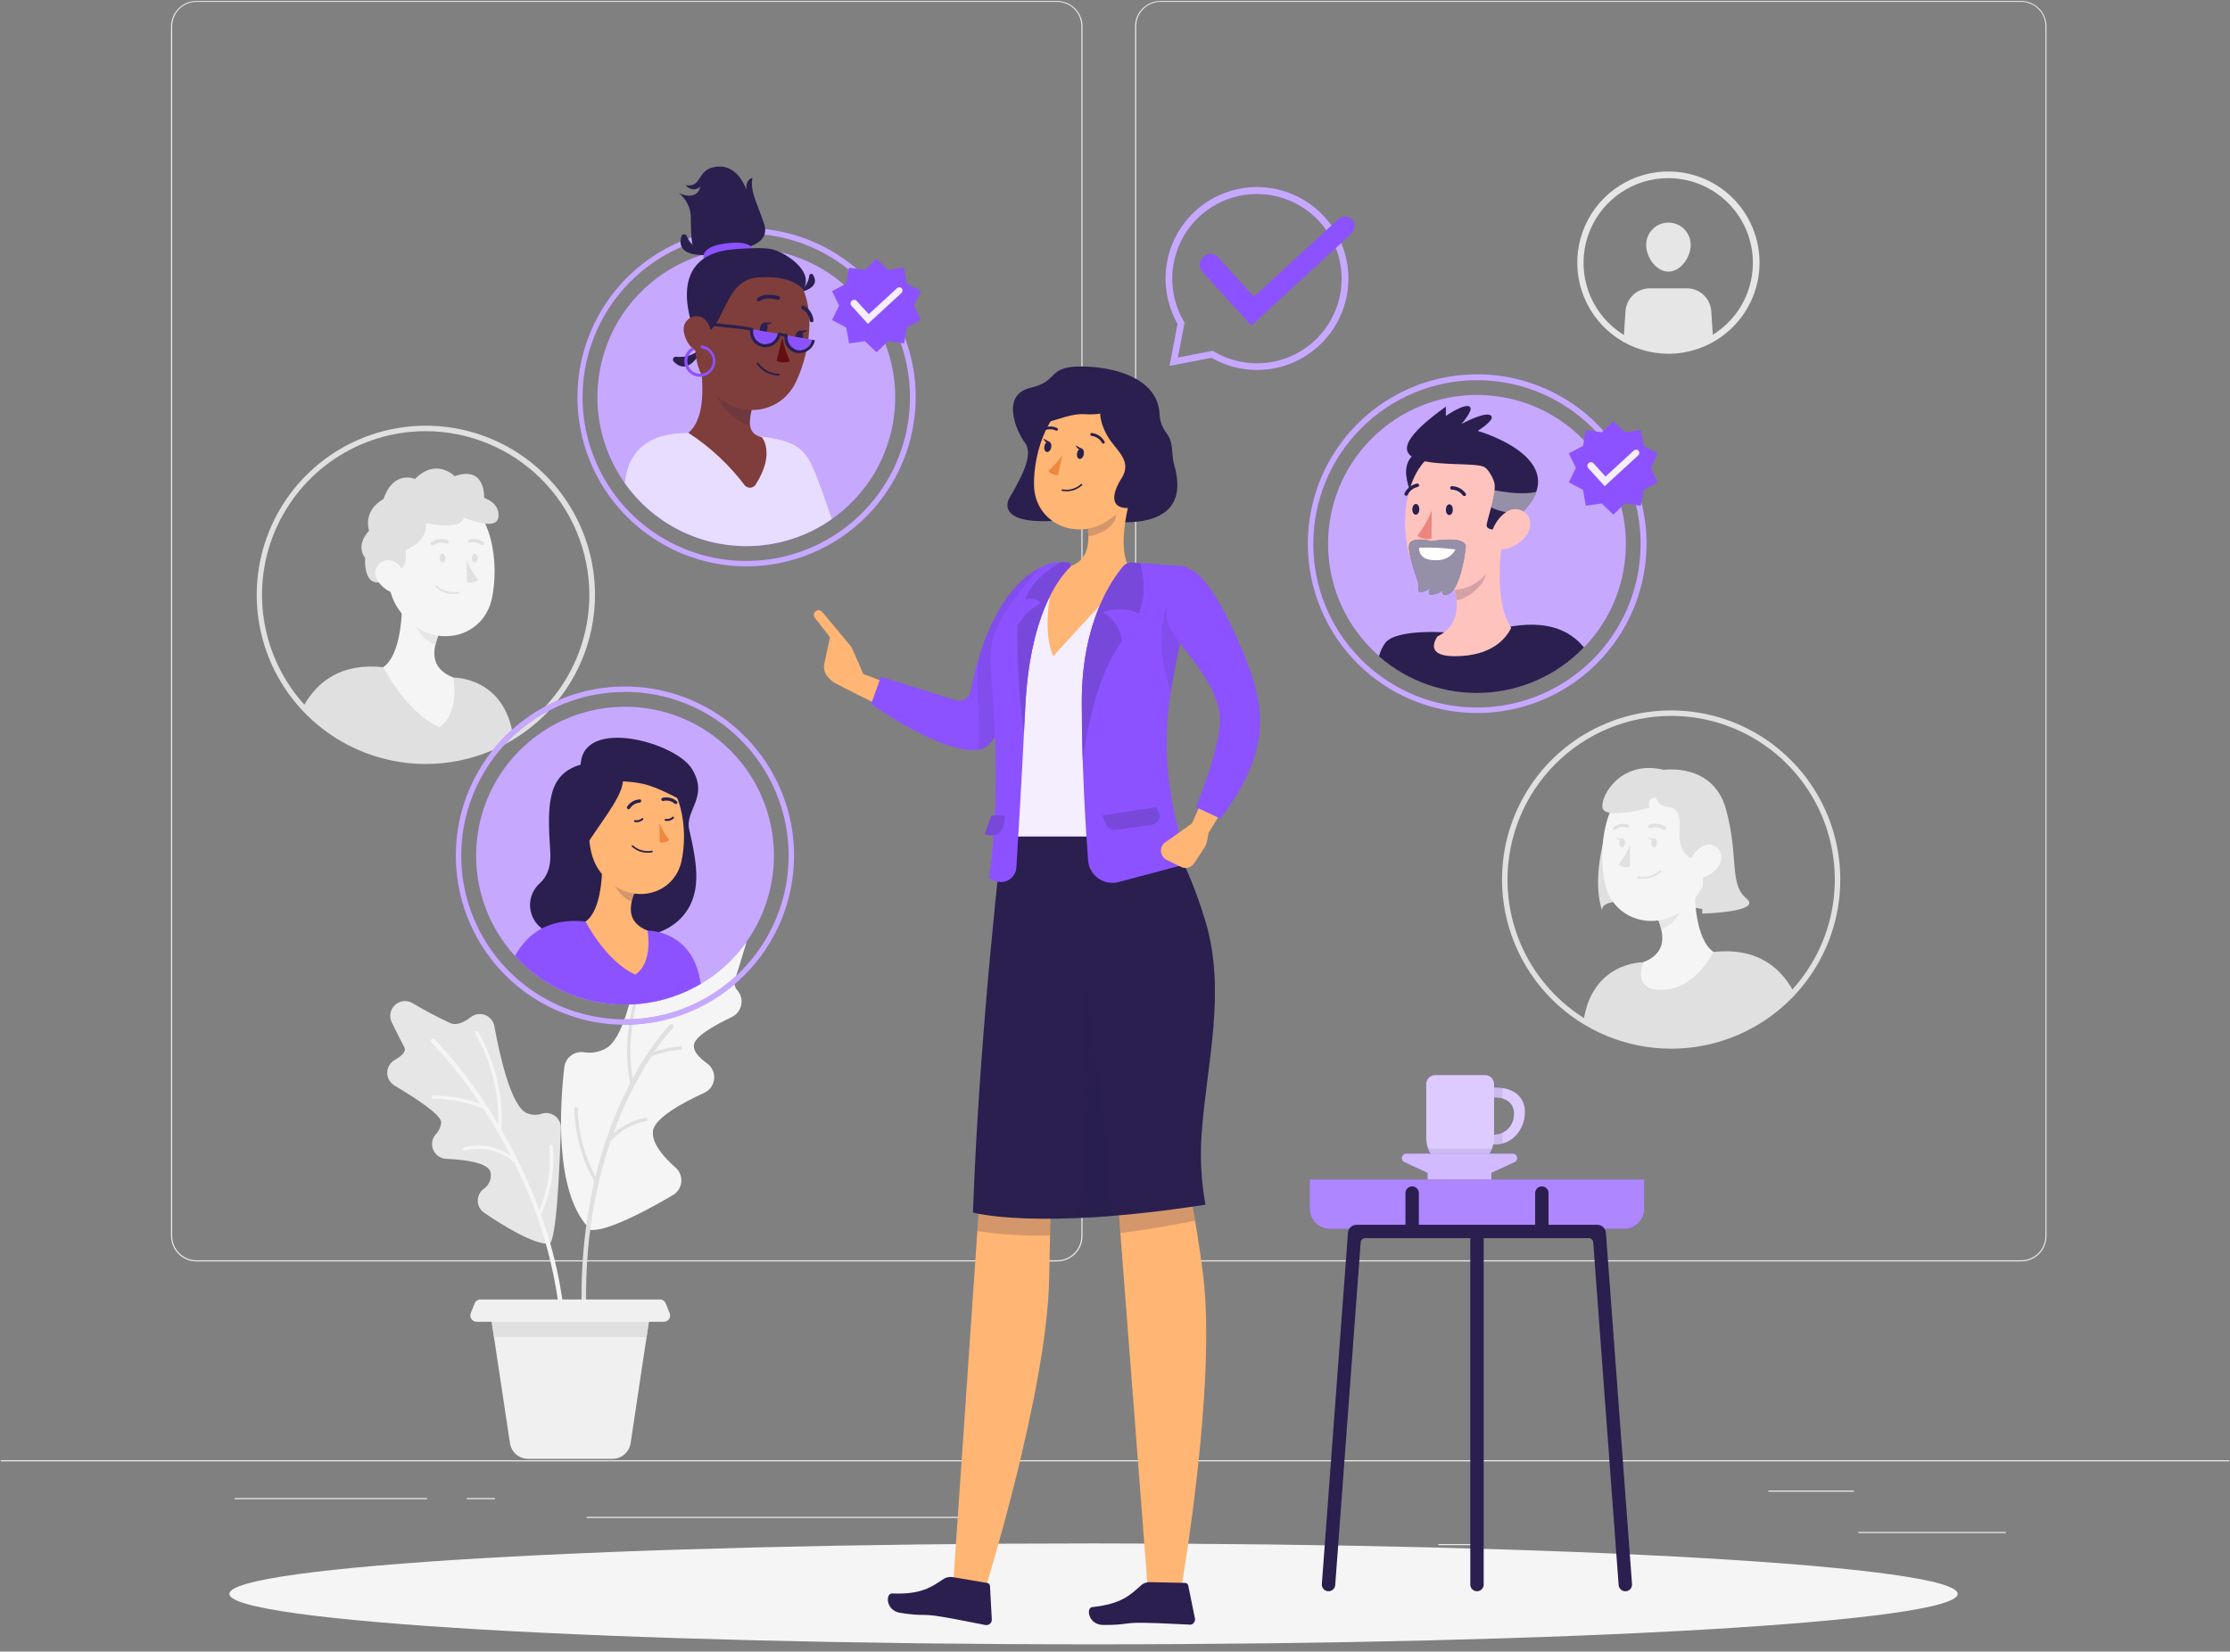 <svg width="320" height="237" viewBox="0 0 320 237" fill="none" xmlns="http://www.w3.org/2000/svg">
<rect x="0" y="0" width="320" height="237" fill="#808080" stroke="none"/>
<g clip-path="url(#clip0_156_850)">
<path d="M287.849 219.826H266.667V219.986H287.849V219.826Z" fill="#EBEBEB"/>
<path d="M211.946 221.566H206.388V221.726H211.946V221.566Z" fill="#EBEBEB"/>
<path d="M266.027 213.891H253.754V214.051H266.027V213.891Z" fill="#EBEBEB"/>
<path d="M61.283 214.965H33.66V215.125H61.283V214.965Z" fill="#EBEBEB"/>
<path d="M71.03 214.965H66.981V215.125H71.03V214.965Z" fill="#EBEBEB"/>
<path d="M144.107 217.664H84.192V217.824H144.107V217.664Z" fill="#EBEBEB"/>
<path d="M151.686 181.011H28.198C27.23 181.011 26.301 180.626 25.616 179.941C24.931 179.256 24.546 178.327 24.546 177.359V3.761C24.555 2.798 24.943 1.878 25.627 1.2C26.311 0.522 27.235 0.141 28.198 0.141H151.686C152.654 0.141 153.583 0.526 154.268 1.211C154.953 1.896 155.338 2.825 155.338 3.793V177.359C155.338 178.327 154.953 179.256 154.268 179.941C153.583 180.626 152.654 181.011 151.686 181.011ZM28.198 0.269C27.273 0.271 26.386 0.639 25.731 1.294C25.076 1.948 24.708 2.836 24.706 3.761V177.359C24.708 178.284 25.076 179.172 25.731 179.826C26.386 180.481 27.273 180.849 28.198 180.851H151.686C152.611 180.849 153.499 180.481 154.153 179.826C154.808 179.172 155.176 178.284 155.178 177.359V3.761C155.176 2.836 154.808 1.948 154.153 1.294C153.499 0.639 152.611 0.271 151.686 0.269H28.198Z" fill="#EBEBEB"/>
<path d="M290.03 181.011H166.53C165.562 181.009 164.634 180.624 163.949 179.939C163.265 179.255 162.88 178.327 162.878 177.359V3.761C162.888 2.799 163.277 1.879 163.961 1.202C164.644 0.524 165.567 0.143 166.53 0.141H290.03C290.991 0.145 291.912 0.527 292.593 1.204C293.274 1.882 293.661 2.801 293.669 3.761V177.359C293.669 178.325 293.286 179.252 292.604 179.937C291.922 180.621 290.996 181.007 290.03 181.011ZM166.53 0.269C165.604 0.271 164.717 0.639 164.062 1.294C163.408 1.948 163.04 2.836 163.038 3.761V177.359C163.04 178.284 163.408 179.172 164.062 179.826C164.717 180.481 165.604 180.849 166.53 180.851H290.03C290.956 180.849 291.843 180.481 292.497 179.826C293.152 179.172 293.52 178.284 293.522 177.359V3.761C293.52 2.836 293.152 1.948 292.497 1.294C291.843 0.639 290.956 0.271 290.03 0.269H166.53Z" fill="#EBEBEB"/>
<path d="M319.892 209.535H0.108V209.695H319.892V209.535Z" fill="#EBEBEB"/>
<path d="M84.314 176.022C84.39 176.105 83.956 176.707 85.708 176.444C88.464 176.029 93.383 173.362 96.581 171.481C96.913 171.284 97.194 171.01 97.4 170.682C97.606 170.355 97.731 169.983 97.766 169.598C97.8 169.213 97.742 168.825 97.597 168.466C97.453 168.108 97.225 167.789 96.932 167.535C95.282 166.083 93.517 164.094 93.69 162.342C93.875 160.487 97.757 158.325 101.057 156.816C101.446 156.638 101.782 156.361 102.031 156.013C102.28 155.666 102.433 155.259 102.476 154.833C102.518 154.407 102.449 153.978 102.274 153.588C102.099 153.197 101.825 152.859 101.48 152.608C100.424 151.84 99.561 150.964 99.561 150.107C99.51 148.828 102.375 147.197 105.016 145.937C105.358 145.773 105.658 145.532 105.892 145.234C106.125 144.935 106.287 144.586 106.364 144.215C106.44 143.843 106.43 143.459 106.334 143.092C106.238 142.725 106.058 142.386 105.809 142.1C105.623 141.903 105.492 141.66 105.43 141.396C105.368 141.132 105.378 140.856 105.458 140.597C105.733 139.797 106.347 137.77 107.012 135.557C107.166 135.054 107.153 134.515 106.977 134.02C106.8 133.525 106.468 133.1 106.031 132.809C105.594 132.517 105.074 132.374 104.549 132.401C104.024 132.429 103.522 132.625 103.117 132.96C101.08 134.722 98.945 136.366 96.721 137.885C96.487 138.023 96.217 138.089 95.945 138.075C95.674 138.061 95.412 137.969 95.193 137.808C94.858 137.569 94.469 137.418 94.061 137.369C93.653 137.319 93.239 137.373 92.857 137.525C92.475 137.678 92.137 137.923 91.875 138.24C91.613 138.556 91.434 138.933 91.355 139.337C90.537 143.814 89.155 149.077 87.083 150.356C86.102 150.957 84.937 151.184 83.802 150.996C83.476 150.945 83.143 150.959 82.823 151.039C82.503 151.12 82.203 151.263 81.939 151.462C81.676 151.661 81.456 151.911 81.291 152.196C81.127 152.482 81.021 152.798 80.981 153.126C80.316 158.792 79.606 170.778 84.314 176.022Z" fill="#F5F5F5"/>
<path d="M97.629 150.152C96.358 150.244 95.105 150.502 93.901 150.919C94.699 149.716 95.586 148.575 96.555 147.504C96.585 147.475 96.608 147.44 96.624 147.401C96.641 147.363 96.649 147.322 96.649 147.28C96.649 147.238 96.641 147.197 96.624 147.159C96.608 147.12 96.585 147.085 96.555 147.056C96.525 147.026 96.49 147.002 96.451 146.986C96.412 146.97 96.37 146.962 96.328 146.962C96.286 146.962 96.244 146.97 96.205 146.986C96.166 147.002 96.13 147.026 96.101 147.056C94.015 149.396 92.229 151.987 90.786 154.769C89.43 146.589 92.852 139.42 92.89 139.369C92.917 139.312 92.921 139.246 92.9 139.187C92.88 139.127 92.838 139.078 92.781 139.049C92.753 139.035 92.723 139.026 92.691 139.024C92.66 139.022 92.629 139.026 92.599 139.036C92.569 139.046 92.541 139.062 92.518 139.083C92.494 139.104 92.475 139.129 92.462 139.157C92.423 139.234 88.765 146.864 90.421 155.447C89.995 156.3 89.554 157.202 89.097 158.153C87.55 161.595 86.329 165.175 85.452 168.846C83.854 165.833 82.978 162.49 82.894 159.08C82.894 159.049 82.887 159.018 82.875 158.989C82.863 158.96 82.845 158.934 82.822 158.912C82.799 158.891 82.772 158.874 82.743 158.863C82.713 158.853 82.682 158.848 82.651 158.85C82.587 158.853 82.527 158.881 82.483 158.927C82.439 158.974 82.414 159.035 82.414 159.099C82.492 162.756 83.476 166.336 85.279 169.518C83.645 176.74 83.097 184.167 83.655 191.551C83.657 191.593 83.668 191.634 83.686 191.672C83.705 191.71 83.73 191.744 83.762 191.771C83.793 191.799 83.83 191.821 83.87 191.835C83.91 191.848 83.952 191.854 83.994 191.851H84.032C84.109 191.836 84.179 191.793 84.227 191.731C84.275 191.669 84.299 191.591 84.294 191.512C83.501 180 85.222 170.784 87.601 163.787C88.921 162.257 90.728 161.23 92.718 160.877C92.78 160.865 92.835 160.83 92.873 160.779C92.91 160.728 92.928 160.665 92.922 160.602C92.918 160.571 92.907 160.541 92.89 160.514C92.874 160.487 92.852 160.463 92.826 160.445C92.801 160.427 92.772 160.413 92.741 160.406C92.71 160.399 92.678 160.398 92.647 160.404C90.902 160.7 89.283 161.503 87.991 162.713C89.376 158.82 91.207 155.101 93.447 151.629C94.795 151.064 96.228 150.729 97.687 150.638C97.75 150.63 97.807 150.598 97.847 150.55C97.888 150.501 97.908 150.439 97.904 150.375C97.903 150.342 97.894 150.309 97.879 150.279C97.865 150.249 97.843 150.223 97.817 150.202C97.791 150.18 97.761 150.165 97.729 150.156C97.696 150.148 97.662 150.146 97.629 150.152Z" fill="#E0E0E0"/>
<path d="M78.775 178.491C76.511 178.529 72.271 175.933 69.457 174.014C69.186 173.826 68.963 173.576 68.807 173.286C68.651 172.996 68.565 172.673 68.557 172.343C68.549 172.014 68.619 171.687 68.761 171.389C68.903 171.092 69.112 170.832 69.373 170.631C69.772 170.372 70.082 169.997 70.262 169.557C70.441 169.117 70.482 168.632 70.377 168.168C70.019 166.889 66.975 166.416 64.033 166.288C63.64 166.272 63.258 166.146 62.932 165.926C62.606 165.705 62.347 165.398 62.185 165.039C62.023 164.68 61.964 164.283 62.015 163.893C62.066 163.502 62.224 163.134 62.472 162.828C62.974 162.339 63.273 161.679 63.31 160.98C63.163 159.867 59.556 157.52 56.608 155.774C56.285 155.582 56.019 155.309 55.836 154.982C55.653 154.655 55.56 154.285 55.567 153.91C55.573 153.535 55.679 153.168 55.873 152.848C56.067 152.527 56.343 152.263 56.672 152.083C57.65 151.533 58.347 150.887 58.008 150.26C57.669 149.634 56.998 148.291 56.224 146.724C56.02 146.315 55.953 145.852 56.032 145.402C56.112 144.953 56.335 144.541 56.667 144.228C57 143.915 57.424 143.717 57.878 143.665C58.331 143.612 58.79 143.707 59.185 143.935C60.977 145.013 62.828 145.989 64.73 146.858C65.594 147.171 66.649 146.66 67.589 145.931C67.879 145.714 68.219 145.576 68.577 145.528C68.936 145.481 69.3 145.526 69.636 145.659C69.972 145.793 70.269 146.01 70.497 146.29C70.725 146.571 70.878 146.905 70.94 147.261C71.785 151.872 73.409 158.85 75.635 159.752C76.329 160.025 77.098 160.041 77.803 159.796C78.123 159.704 78.461 159.688 78.788 159.752C79.116 159.816 79.423 159.957 79.685 160.163C79.947 160.37 80.156 160.635 80.295 160.939C80.433 161.242 80.498 161.574 80.483 161.907C80.304 167.893 79.824 178.472 78.775 178.491Z" fill="#E6E6E6"/>
<path d="M77.598 174.187C77.652 174.165 77.697 174.127 77.726 174.078C79.09 171.075 79.643 167.767 79.332 164.484C79.327 164.421 79.297 164.362 79.249 164.32C79.201 164.278 79.139 164.257 79.076 164.26C79.012 164.267 78.953 164.298 78.911 164.347C78.869 164.396 78.848 164.459 78.852 164.523C79.121 167.642 78.622 170.78 77.4 173.662C75.918 169.659 74.091 165.792 71.938 162.105C72.578 154.43 68.625 148.099 68.587 148.035C68.57 148.007 68.549 147.984 68.523 147.965C68.497 147.946 68.468 147.933 68.437 147.926C68.406 147.918 68.374 147.918 68.342 147.923C68.311 147.929 68.281 147.941 68.254 147.958C68.201 147.993 68.164 148.048 68.151 148.11C68.138 148.172 68.15 148.237 68.184 148.291C70.472 152.26 71.623 156.783 71.51 161.363C68.927 156.94 65.848 152.827 62.332 149.103C62.27 149.051 62.191 149.024 62.111 149.028C62.03 149.031 61.954 149.065 61.898 149.123C61.841 149.18 61.808 149.257 61.806 149.337C61.803 149.418 61.831 149.496 61.884 149.557C64.492 152.288 66.847 155.251 68.919 158.408C66.752 157.598 64.454 157.192 62.14 157.212C62.108 157.213 62.077 157.22 62.047 157.233C62.018 157.246 61.992 157.265 61.97 157.288C61.948 157.311 61.931 157.339 61.919 157.368C61.908 157.398 61.902 157.43 61.903 157.462C61.905 157.524 61.931 157.582 61.975 157.625C62.019 157.668 62.078 157.692 62.14 157.692C64.622 157.671 67.082 158.151 69.373 159.106C70.789 161.273 72.091 163.513 73.275 165.815C72.311 165.146 71.214 164.695 70.059 164.491C68.904 164.288 67.719 164.338 66.585 164.638C66.523 164.654 66.471 164.695 66.438 164.75C66.406 164.805 66.397 164.87 66.412 164.932C66.42 164.962 66.434 164.991 66.454 165.016C66.473 165.041 66.497 165.061 66.524 165.077C66.552 165.092 66.582 165.102 66.613 165.106C66.644 165.11 66.676 165.107 66.706 165.098C67.936 164.781 69.224 164.771 70.458 165.07C71.692 165.369 72.832 165.968 73.78 166.812C77.911 174.985 80.267 183.939 80.694 193.086C80.697 193.168 80.732 193.246 80.792 193.304C80.851 193.361 80.931 193.393 81.013 193.393C81.055 193.391 81.097 193.381 81.135 193.364C81.173 193.346 81.207 193.321 81.236 193.29C81.264 193.259 81.287 193.223 81.301 193.184C81.316 193.144 81.322 193.102 81.32 193.06C81.048 186.616 79.793 180.251 77.598 174.187Z" fill="#F5F5F5"/>
<path d="M82.465 188.072H70.314L73.179 207.092C73.271 207.717 73.585 208.287 74.062 208.699C74.54 209.111 75.151 209.338 75.782 209.337H87.882C88.514 209.337 89.124 209.11 89.603 208.698C90.082 208.286 90.397 207.717 90.492 207.092L93.351 188.072H82.465Z" fill="#F0F0F0"/>
<path d="M92.781 191.851L93.351 188.072H82.465H81.199H70.314L70.883 191.851H92.781Z" fill="#E0E0E0"/>
<path d="M95.257 189.67H68.395C68.247 189.67 68.102 189.634 67.971 189.565C67.84 189.496 67.728 189.395 67.645 189.273C67.562 189.151 67.51 189.01 67.493 188.863C67.477 188.716 67.497 188.567 67.551 188.43L68.107 187.042C68.175 186.874 68.292 186.729 68.442 186.628C68.593 186.526 68.77 186.472 68.951 186.473H94.701C94.881 186.472 95.058 186.526 95.208 186.627C95.357 186.729 95.472 186.874 95.538 187.042L96.095 188.43C96.15 188.567 96.171 188.715 96.156 188.863C96.141 189.01 96.089 189.151 96.006 189.273C95.924 189.396 95.812 189.496 95.681 189.566C95.551 189.635 95.405 189.671 95.257 189.67Z" fill="#F0F0F0"/>
<path d="M65.069 97.234L55.015 95.744C49.106 95.104 45.594 97.663 43.554 101.334C47.288 105.432 52.32 108.119 57.803 108.942C63.286 109.766 68.885 108.676 73.659 105.855C72.507 97.093 65.069 97.234 65.069 97.234Z" fill="#E0E0E0"/>
<path d="M57.669 84.564C57.823 87.896 57.58 93.915 54.996 95.737C54.996 95.737 58.252 102.203 63.061 104.359C66.016 102.351 65.05 97.228 65.05 97.228C61.571 95.833 62.063 93.166 63.061 90.73L57.669 84.564Z" fill="#F5F5F5"/>
<path d="M59.882 87.123L63.08 90.781C62.831 91.341 62.634 91.924 62.492 92.52C61.142 92.118 59.473 90.327 59.537 88.862C59.546 88.266 59.663 87.677 59.882 87.123Z" fill="#E6E6E6"/>
<path d="M55.233 78.475C55.661 83.924 55.725 86.246 58.533 88.996C62.754 93.134 69.361 91.42 70.569 85.945C71.657 81.021 70.768 72.956 65.382 70.845C64.198 70.382 62.914 70.23 61.653 70.402C60.393 70.575 59.197 71.067 58.181 71.831C57.164 72.595 56.359 73.607 55.843 74.77C55.327 75.933 55.117 77.208 55.233 78.475Z" fill="#F5F5F5"/>
<path d="M66.969 80.394C67.383 81.401 67.934 82.346 68.606 83.202C68.383 83.369 68.126 83.485 67.853 83.543C67.58 83.6 67.298 83.597 67.026 83.535L66.969 80.394Z" fill="#E0E0E0"/>
<path d="M65.082 85.236C65.331 85.235 65.579 85.211 65.824 85.165C65.841 85.163 65.857 85.157 65.872 85.149C65.886 85.14 65.899 85.128 65.909 85.115C65.919 85.101 65.927 85.085 65.931 85.069C65.935 85.052 65.936 85.035 65.933 85.018C65.927 84.985 65.908 84.956 65.88 84.937C65.853 84.918 65.819 84.91 65.786 84.916C65.244 85.021 64.684 84.999 64.153 84.85C63.621 84.701 63.131 84.43 62.722 84.059C62.71 84.046 62.696 84.036 62.68 84.029C62.664 84.023 62.647 84.019 62.629 84.019C62.612 84.019 62.595 84.023 62.579 84.029C62.563 84.036 62.549 84.046 62.537 84.059C62.513 84.084 62.499 84.117 62.499 84.152C62.499 84.186 62.513 84.219 62.537 84.244C63.227 84.889 64.138 85.244 65.082 85.236Z" fill="#E0E0E0"/>
<path d="M61.974 78.252C62.006 78.266 62.041 78.273 62.076 78.273C62.111 78.273 62.146 78.266 62.178 78.252C62.448 78.063 62.758 77.941 63.084 77.895C63.409 77.849 63.741 77.882 64.052 77.989C64.114 78.008 64.181 78.004 64.24 77.977C64.298 77.949 64.345 77.901 64.37 77.842C64.396 77.782 64.398 77.715 64.377 77.654C64.356 77.593 64.313 77.541 64.257 77.51C63.871 77.363 63.455 77.312 63.045 77.361C62.636 77.41 62.244 77.558 61.903 77.791C61.846 77.829 61.806 77.888 61.792 77.955C61.778 78.022 61.79 78.091 61.827 78.149C61.86 78.201 61.913 78.238 61.974 78.252Z" fill="#E0E0E0"/>
<path d="M69.265 78.233C69.295 78.228 69.323 78.217 69.349 78.2C69.374 78.183 69.395 78.162 69.412 78.137C69.431 78.113 69.444 78.086 69.452 78.056C69.46 78.027 69.462 77.997 69.458 77.967C69.454 77.937 69.443 77.909 69.428 77.883C69.412 77.857 69.392 77.835 69.367 77.817C69.076 77.593 68.735 77.441 68.374 77.376C68.012 77.31 67.64 77.332 67.289 77.439C67.233 77.464 67.188 77.508 67.163 77.564C67.138 77.619 67.135 77.682 67.154 77.74C67.176 77.797 67.219 77.842 67.274 77.868C67.329 77.893 67.392 77.895 67.448 77.874C67.728 77.791 68.023 77.777 68.309 77.833C68.596 77.888 68.864 78.012 69.092 78.194C69.116 78.213 69.144 78.226 69.174 78.232C69.204 78.239 69.235 78.239 69.265 78.233Z" fill="#E0E0E0"/>
<path d="M61.078 109.629C56.279 109.622 51.59 108.194 47.603 105.523C43.615 102.852 40.509 99.059 38.677 94.623C36.845 90.188 36.369 85.309 37.309 80.603C38.249 75.896 40.563 71.575 43.959 68.183C47.355 64.792 51.68 62.484 56.387 61.55C61.094 60.616 65.973 61.098 70.406 62.936C74.839 64.774 78.628 67.885 81.294 71.876C83.959 75.867 85.382 80.558 85.382 85.357C85.374 91.797 82.809 97.971 78.252 102.522C73.695 107.073 67.519 109.629 61.078 109.629ZM61.078 61.872C56.434 61.874 51.894 63.252 48.033 65.833C44.172 68.415 41.162 72.083 39.386 76.374C37.609 80.666 37.145 85.388 38.052 89.943C38.959 94.498 41.196 98.682 44.481 101.966C47.766 105.25 51.95 107.486 56.505 108.391C61.061 109.297 65.783 108.832 70.074 107.054C74.365 105.276 78.032 102.266 80.612 98.404C83.192 94.542 84.57 90.002 84.57 85.357C84.563 79.13 82.086 73.159 77.681 68.756C73.277 64.353 67.306 61.877 61.078 61.872Z" fill="#E0E0E0"/>
<path d="M63.087 80.087C63.087 80.452 63.285 80.727 63.522 80.727C63.758 80.727 63.944 80.426 63.937 80.087C63.931 79.748 63.739 79.448 63.502 79.448C63.266 79.448 63.08 79.736 63.087 80.087Z" fill="#E0E0E0"/>
<path d="M67.704 80.087C67.704 80.452 67.903 80.727 68.139 80.727C68.376 80.727 68.561 80.426 68.555 80.087C68.549 79.748 68.35 79.448 68.114 79.448C67.877 79.448 67.698 79.736 67.704 80.087Z" fill="#E0E0E0"/>
<path d="M56.243 82.799C56.961 82.484 57.545 81.927 57.895 81.227C58.246 80.526 58.34 79.725 58.162 78.962C58.162 78.962 61.481 77.766 61.097 75.047C61.097 75.047 66.214 76.243 66.553 74.248C66.553 74.248 71.19 76.327 71.51 74.248C71.829 72.169 69.476 71.447 69.476 71.447C69.476 71.447 69.732 66.733 65.242 68.332C65.242 68.332 62.626 65.614 59.556 68.729C59.556 68.729 56.461 67.373 55.034 71.607C55.034 71.607 52.086 73.046 52.962 76.167C52.962 76.167 50.916 78.13 52.406 80.068C52.387 80.087 51.952 85.575 56.243 82.799Z" fill="#E0E0E0"/>
<path d="M54.229 83.375C54.835 84.311 55.787 84.968 56.877 85.204C58.328 85.498 58.949 84.18 58.456 82.869C58.015 81.692 56.73 80.119 55.322 80.413C55.016 80.482 54.732 80.626 54.496 80.833C54.26 81.04 54.079 81.302 53.971 81.597C53.862 81.891 53.828 82.208 53.873 82.519C53.919 82.829 54.041 83.123 54.229 83.375Z" fill="#F5F5F5"/>
<path d="M245.395 130.645C245.395 130.645 229.56 127.517 229.905 130.645C229.905 130.645 228.543 127.447 229.975 121.25C231.408 115.052 231.894 113.792 231.894 113.792L240.669 112.948L247.397 116.907L247.794 123.462L247.199 127.498L245.395 130.645Z" fill="#E0E0E0"/>
<path d="M235.814 138.083L245.875 136.599C251.778 135.96 255.289 138.486 257.329 142.189C253.591 146.289 248.554 148.977 243.067 149.801C237.58 150.624 231.977 149.533 227.199 146.711C228.382 137.949 235.814 138.083 235.814 138.083Z" fill="#E0E0E0"/>
<path d="M243.195 125.426C243.042 128.758 243.285 134.77 245.875 136.599C245.875 136.599 243.054 142.483 237.804 142.023C234.248 141.709 235.815 138.083 235.815 138.083C239.294 136.695 238.801 134.028 237.804 131.591L243.195 125.426Z" fill="#F5F5F5"/>
<path d="M241.001 127.946L237.803 131.604C238.053 132.165 238.252 132.748 238.398 133.344C239.741 132.941 241.41 131.144 241.346 129.686C241.339 129.09 241.222 128.5 241.001 127.946Z" fill="#E6E6E6"/>
<path d="M245.651 119.331C245.222 124.78 245.158 127.102 242.351 129.852C238.13 133.99 231.523 132.276 230.314 126.801C229.233 121.876 230.116 113.811 235.501 111.701C236.686 111.238 237.969 111.085 239.23 111.258C240.49 111.43 241.686 111.922 242.703 112.686C243.72 113.451 244.524 114.463 245.04 115.626C245.556 116.788 245.766 118.064 245.651 119.331Z" fill="#F5F5F5"/>
<path d="M233.915 121.25C233.5 122.256 232.949 123.201 232.277 124.057C232.501 124.224 232.758 124.341 233.031 124.398C233.303 124.455 233.585 124.453 233.857 124.39L233.915 121.25Z" fill="#E0E0E0"/>
<path d="M235.801 126.085C235.553 126.089 235.304 126.068 235.06 126.021C235.043 126.018 235.026 126.013 235.012 126.004C234.997 125.995 234.984 125.984 234.974 125.97C234.964 125.956 234.957 125.941 234.953 125.924C234.949 125.908 234.948 125.89 234.951 125.874C234.957 125.841 234.976 125.812 235.003 125.792C235.031 125.773 235.065 125.766 235.098 125.771C235.641 125.876 236.201 125.853 236.734 125.705C237.267 125.556 237.758 125.285 238.168 124.914C238.179 124.902 238.193 124.891 238.208 124.884C238.224 124.877 238.24 124.873 238.257 124.872C238.274 124.871 238.291 124.873 238.307 124.879C238.323 124.885 238.338 124.893 238.35 124.905C238.363 124.916 238.373 124.93 238.38 124.945C238.388 124.96 238.392 124.977 238.393 124.994C238.394 125.011 238.391 125.028 238.385 125.044C238.38 125.06 238.371 125.074 238.36 125.087C237.671 125.742 236.752 126.1 235.801 126.085Z" fill="#E0E0E0"/>
<path d="M238.91 119.101C238.877 119.115 238.843 119.122 238.807 119.122C238.772 119.122 238.737 119.115 238.705 119.101C238.437 118.913 238.128 118.791 237.803 118.745C237.478 118.699 237.147 118.731 236.838 118.839C236.804 118.848 236.768 118.851 236.733 118.846C236.698 118.842 236.664 118.83 236.634 118.812C236.603 118.794 236.577 118.77 236.556 118.742C236.535 118.714 236.52 118.681 236.511 118.647C236.497 118.592 236.501 118.534 236.523 118.482C236.545 118.43 236.584 118.387 236.633 118.359C237.018 118.214 237.432 118.163 237.841 118.212C238.25 118.261 238.64 118.408 238.98 118.64C239.009 118.659 239.034 118.682 239.053 118.71C239.073 118.738 239.087 118.77 239.094 118.803C239.101 118.837 239.101 118.871 239.095 118.905C239.089 118.938 239.076 118.97 239.057 118.999C239.023 119.051 238.97 119.087 238.91 119.101Z" fill="#E0E0E0"/>
<path d="M231.632 119.101C231.602 119.098 231.573 119.089 231.547 119.074C231.522 119.058 231.5 119.037 231.484 119.011C231.466 118.988 231.452 118.96 231.444 118.931C231.436 118.902 231.435 118.872 231.439 118.842C231.443 118.812 231.453 118.783 231.469 118.758C231.484 118.732 231.505 118.709 231.529 118.692C231.821 118.468 232.161 118.317 232.523 118.251C232.884 118.186 233.256 118.207 233.608 118.314C233.664 118.336 233.71 118.379 233.735 118.434C233.76 118.489 233.763 118.552 233.742 118.608C233.732 118.637 233.716 118.663 233.696 118.686C233.676 118.708 233.652 118.727 233.624 118.74C233.597 118.753 233.567 118.76 233.537 118.762C233.507 118.764 233.476 118.759 233.448 118.749C233.169 118.665 232.874 118.65 232.588 118.704C232.301 118.759 232.033 118.882 231.804 119.063C231.781 119.082 231.753 119.096 231.723 119.103C231.693 119.109 231.661 119.109 231.632 119.101Z" fill="#E0E0E0"/>
<path d="M215.534 126.213C215.534 121.412 216.957 116.72 219.624 112.728C222.291 108.737 226.082 105.626 230.517 103.789C234.952 101.952 239.832 101.471 244.54 102.408C249.249 103.344 253.573 105.656 256.968 109.05C260.362 112.445 262.674 116.769 263.61 121.478C264.547 126.186 264.066 131.066 262.229 135.501C260.392 139.936 257.281 143.727 253.29 146.394C249.298 149.061 244.606 150.484 239.805 150.484C233.371 150.476 227.202 147.916 222.652 143.366C218.102 138.816 215.542 132.647 215.534 126.213ZM216.32 126.213C216.32 130.858 217.698 135.398 220.278 139.26C222.859 143.122 226.527 146.132 230.818 147.91C235.109 149.687 239.831 150.153 244.387 149.246C248.943 148.34 253.127 146.103 256.412 142.819C259.696 139.535 261.933 135.35 262.839 130.794C263.745 126.239 263.28 121.517 261.502 117.225C259.725 112.934 256.715 109.266 252.853 106.686C248.991 104.105 244.45 102.728 239.805 102.728C233.579 102.735 227.609 105.211 223.206 109.614C218.804 114.017 216.327 119.986 216.32 126.213Z" fill="#E0E0E0"/>
<path d="M237.797 120.943C237.797 121.307 237.599 121.582 237.362 121.582C237.126 121.582 236.94 121.288 236.946 120.943C236.953 120.597 237.145 120.303 237.381 120.303C237.618 120.303 237.803 120.584 237.797 120.943Z" fill="#E0E0E0"/>
<path d="M233.179 120.943C233.179 121.307 232.981 121.582 232.744 121.582C232.508 121.582 232.329 121.288 232.335 120.943C232.342 120.597 232.533 120.303 232.77 120.303C233.007 120.303 233.192 120.584 233.179 120.943Z" fill="#E0E0E0"/>
<path d="M237.387 120.29C237.239 120.326 237.085 120.332 236.934 120.307C236.784 120.281 236.64 120.226 236.511 120.143C236.511 120.143 236.569 120.642 237.381 120.546L237.387 120.29Z" fill="#E0E0E0"/>
<path d="M232.77 120.29C232.622 120.326 232.468 120.332 232.317 120.307C232.166 120.281 232.022 120.226 231.894 120.143C231.894 120.143 231.952 120.642 232.764 120.546L232.77 120.29Z" fill="#E0E0E0"/>
<path d="M244.423 123.424C244.423 123.424 240.707 124.064 241.027 119.114C241.346 114.163 238.309 116.946 237.631 114.47C237.631 114.47 236.287 114.311 236.697 115.909C236.697 115.909 230.116 117.745 229.937 115.826C229.758 113.908 232.834 108.996 238.75 110.473C238.75 110.473 245.785 109.392 247.659 116.069C249.533 122.746 248.1 126.904 250.582 128.899C253.063 130.895 244.263 131.099 244.263 131.099L244.423 123.424Z" fill="#E0E0E0"/>
<path d="M246.655 124.217C246.048 125.15 245.095 125.803 244.007 126.034C242.555 126.321 241.941 125.01 242.427 123.699C242.869 122.522 244.154 120.949 245.561 121.243C246.968 121.537 247.39 123.072 246.655 124.217Z" fill="#F5F5F5"/>
<path d="M239.415 50.763C236.828 50.763 234.3 49.996 232.149 48.559C229.998 47.122 228.321 45.079 227.332 42.689C226.342 40.299 226.083 37.669 226.587 35.132C227.092 32.595 228.338 30.265 230.167 28.436C231.996 26.606 234.326 25.361 236.863 24.856C239.401 24.351 242.03 24.61 244.42 25.6C246.81 26.59 248.853 28.267 250.29 30.418C251.727 32.568 252.494 35.097 252.494 37.684C252.491 41.152 251.112 44.476 248.66 46.928C246.208 49.381 242.883 50.76 239.415 50.763ZM239.415 25.564C237.01 25.558 234.658 26.265 232.655 27.596C230.653 28.928 229.09 30.823 228.166 33.043C227.241 35.263 226.996 37.708 227.461 40.067C227.926 42.426 229.081 44.594 230.779 46.297C232.477 48 234.643 49.16 237.001 49.632C239.359 50.103 241.804 49.864 244.026 48.946C246.248 48.027 248.148 46.469 249.485 44.47C250.821 42.471 251.535 40.121 251.535 37.716C251.535 34.498 250.259 31.413 247.987 29.134C245.715 26.857 242.632 25.573 239.415 25.564Z" fill="#E6E6E6"/>
<path d="M239.415 50.283C241.666 50.281 243.875 49.673 245.811 48.525C245.721 47.111 245.613 45.448 245.562 44.63C245.498 43.745 245.102 42.917 244.453 42.313C243.804 41.709 242.95 41.374 242.063 41.374H236.748C235.862 41.374 235.009 41.709 234.361 42.314C233.713 42.918 233.318 43.746 233.256 44.63C233.199 45.448 233.09 47.111 233 48.525C234.942 49.676 237.158 50.283 239.415 50.283Z" fill="#E6E6E6"/>
<path d="M242.613 35.139C242.613 36.91 241.18 38.976 239.415 38.976C237.65 38.976 236.217 36.91 236.217 35.139C236.217 34.29 236.554 33.477 237.154 32.877C237.754 32.278 238.567 31.941 239.415 31.941C240.263 31.941 241.077 32.278 241.676 32.877C242.276 33.477 242.613 34.29 242.613 35.139Z" fill="#E6E6E6"/>
<path d="M156.918 235.956C225.404 235.956 280.923 232.714 280.923 228.716C280.923 224.717 225.404 221.476 156.918 221.476C88.431 221.476 32.912 224.717 32.912 228.716C32.912 232.714 88.431 235.956 156.918 235.956Z" fill="#F5F5F5"/>
<path d="M187.962 169.262H235.929V173.464C235.929 173.839 235.855 174.211 235.712 174.558C235.568 174.905 235.358 175.22 235.092 175.485C234.827 175.751 234.511 175.962 234.165 176.105C233.818 176.249 233.446 176.323 233.071 176.323H190.821C190.445 176.323 190.074 176.249 189.727 176.105C189.38 175.962 189.065 175.751 188.799 175.485C188.534 175.22 188.323 174.905 188.18 174.558C188.036 174.211 187.962 173.839 187.962 173.464V169.256V169.262Z" fill="#8C52FF"/>
<path opacity="0.3" d="M187.962 169.262H235.929V173.464C235.929 173.839 235.855 174.211 235.712 174.558C235.568 174.905 235.358 175.22 235.092 175.485C234.827 175.751 234.511 175.962 234.165 176.105C233.818 176.249 233.446 176.323 233.071 176.323H190.821C190.445 176.323 190.074 176.249 189.727 176.105C189.38 175.962 189.065 175.751 188.799 175.485C188.534 175.22 188.323 174.905 188.18 174.558C188.036 174.211 187.962 173.839 187.962 173.464V169.256V169.262Z" fill="white"/>
<path d="M229.233 175.754H194.658C194.348 175.753 194.048 175.87 193.82 176.081C193.592 176.292 193.453 176.582 193.43 176.892L189.682 227.309C189.673 227.435 189.688 227.562 189.728 227.682C189.767 227.802 189.83 227.913 189.913 228.009C189.995 228.104 190.096 228.183 190.209 228.24C190.322 228.296 190.445 228.33 190.571 228.339C190.826 228.356 191.077 228.273 191.269 228.106C191.462 227.94 191.582 227.704 191.601 227.45L195.253 178.274C195.263 178.111 195.335 177.958 195.453 177.846C195.572 177.734 195.729 177.672 195.893 177.672H227.986C228.149 177.672 228.306 177.734 228.425 177.846C228.544 177.958 228.616 178.111 228.626 178.274L232.271 227.45C232.291 227.704 232.41 227.94 232.603 228.106C232.796 228.273 233.047 228.356 233.301 228.339C233.427 228.33 233.55 228.296 233.663 228.24C233.776 228.183 233.877 228.104 233.959 228.009C234.042 227.913 234.105 227.802 234.144 227.682C234.184 227.562 234.199 227.435 234.19 227.309L230.442 176.892C230.42 176.585 230.283 176.298 230.059 176.088C229.835 175.877 229.541 175.758 229.233 175.754Z" fill="#2A1F4F"/>
<path d="M211.946 228.339C211.691 228.339 211.447 228.238 211.267 228.058C211.087 227.878 210.986 227.634 210.986 227.38V176.854H212.905V227.38C212.905 227.634 212.804 227.878 212.624 228.058C212.444 228.238 212.2 228.339 211.946 228.339Z" fill="#2A1F4F"/>
<path d="M202.64 176.854C202.894 176.854 203.138 176.753 203.318 176.573C203.498 176.393 203.599 176.149 203.599 175.894V171.2C203.599 170.945 203.498 170.701 203.318 170.521C203.138 170.342 202.894 170.24 202.64 170.24C202.386 170.24 202.142 170.342 201.962 170.521C201.782 170.701 201.681 170.945 201.681 171.2V175.894C201.681 176.149 201.782 176.393 201.962 176.573C202.142 176.753 202.386 176.854 202.64 176.854Z" fill="#2A1F4F"/>
<path d="M221.251 176.854C221.506 176.854 221.75 176.753 221.93 176.573C222.11 176.393 222.211 176.149 222.211 175.894V171.2C222.211 170.945 222.11 170.701 221.93 170.521C221.75 170.342 221.506 170.24 221.251 170.24C220.997 170.24 220.753 170.342 220.573 170.521C220.393 170.701 220.292 170.945 220.292 171.2V175.894C220.292 176.149 220.393 176.393 220.573 176.573C220.753 176.753 220.997 176.854 221.251 176.854Z" fill="#2A1F4F"/>
<path d="M214.53 156.055H214.395V155.556C214.395 155.222 214.265 154.902 214.032 154.663C213.799 154.424 213.482 154.285 213.148 154.277H205.94C205.601 154.277 205.276 154.412 205.036 154.652C204.796 154.891 204.661 155.217 204.661 155.556V163.301C204.661 164.468 205.125 165.587 205.95 166.413C206.775 167.238 207.894 167.701 209.061 167.701H209.97C210.974 167.702 211.949 167.358 212.731 166.728C213.513 166.097 214.055 165.217 214.267 164.235H214.504C217.177 164.235 218.821 161.875 218.821 159.611C218.821 157.347 217.203 156.055 214.53 156.055ZM214.434 162.828H214.395V157.475H214.434C216.18 157.475 217.254 158.332 217.254 159.803C217.269 160.187 217.207 160.57 217.073 160.93C216.939 161.29 216.735 161.621 216.473 161.902C216.211 162.183 215.896 162.409 215.546 162.568C215.196 162.727 214.818 162.815 214.434 162.828Z" fill="#8C52FF"/>
<path opacity="0.7" d="M214.53 156.055H214.395V155.556C214.395 155.222 214.265 154.902 214.032 154.663C213.799 154.424 213.482 154.285 213.148 154.277H205.94C205.601 154.277 205.276 154.412 205.036 154.652C204.796 154.891 204.661 155.217 204.661 155.556V163.301C204.661 164.468 205.125 165.587 205.95 166.413C206.775 167.238 207.894 167.701 209.061 167.701H209.97C210.974 167.702 211.949 167.358 212.731 166.728C213.513 166.097 214.055 165.217 214.267 164.235H214.504C217.177 164.235 218.821 161.875 218.821 159.611C218.821 157.347 217.203 156.055 214.53 156.055ZM214.434 162.828H214.395V157.475H214.434C216.18 157.475 217.254 158.332 217.254 159.803C217.269 160.187 217.207 160.57 217.073 160.93C216.939 161.29 216.735 161.621 216.473 161.902C216.211 162.183 215.896 162.409 215.546 162.568C215.196 162.727 214.818 162.815 214.434 162.828Z" fill="white"/>
<path opacity="0.1" d="M214.434 162.828H214.395V163.314C214.394 163.628 214.36 163.941 214.293 164.248H214.53C214.897 164.246 215.262 164.196 215.617 164.101V162.591C215.246 162.761 214.841 162.842 214.434 162.828Z" fill="#2A1F4F"/>
<path opacity="0.1" d="M204.955 164.798C205.26 165.65 205.82 166.386 206.56 166.907C207.299 167.428 208.182 167.708 209.087 167.708H209.995C210.9 167.706 211.783 167.426 212.523 166.906C213.263 166.385 213.825 165.649 214.133 164.798H204.955Z" fill="#2A1F4F"/>
<path opacity="0.1" d="M214.53 156.055H214.396V157.475H214.434C214.834 157.468 215.233 157.522 215.617 157.634V156.132C215.257 156.079 214.894 156.053 214.53 156.055Z" fill="#2A1F4F"/>
<path d="M217.146 165.546H201.726C201.593 165.561 201.467 165.616 201.368 165.705C201.268 165.795 201.199 165.913 201.17 166.044C201.141 166.174 201.154 166.311 201.206 166.434C201.259 166.557 201.349 166.66 201.463 166.729L204.853 168.296V169.262H214.018V168.296L217.408 166.729C217.522 166.66 217.612 166.557 217.665 166.434C217.718 166.311 217.73 166.174 217.701 166.044C217.672 165.913 217.603 165.795 217.504 165.705C217.404 165.616 217.279 165.561 217.146 165.546Z" fill="#8C52FF"/>
<path opacity="0.6" d="M217.146 165.546H201.726C201.593 165.561 201.467 165.616 201.368 165.705C201.268 165.795 201.199 165.913 201.17 166.044C201.141 166.174 201.154 166.311 201.206 166.434C201.259 166.557 201.349 166.66 201.463 166.729L204.853 168.296V169.262H214.018V168.296L217.408 166.729C217.522 166.66 217.612 166.557 217.665 166.434C217.718 166.311 217.73 166.174 217.701 166.044C217.672 165.913 217.603 165.795 217.504 165.705C217.404 165.616 217.279 165.561 217.146 165.546Z" fill="white"/>
<path d="M180.376 53.091C178.083 53.089 175.829 52.487 173.84 51.345L167.815 52.509L168.979 46.478C167.765 44.353 167.168 41.931 167.258 39.486C167.347 37.04 168.118 34.668 169.485 32.638C170.851 30.607 172.758 28.999 174.99 27.995C177.222 26.992 179.69 26.632 182.116 26.957C184.541 27.282 186.828 28.279 188.717 29.834C190.606 31.39 192.022 33.444 192.806 35.762C193.589 38.08 193.709 40.572 193.152 42.955C192.594 45.338 191.381 47.517 189.65 49.247C188.433 50.466 186.987 51.433 185.396 52.092C183.805 52.752 182.099 53.091 180.376 53.091ZM174.019 50.334L174.173 50.43C176.496 51.809 179.212 52.375 181.892 52.038C184.572 51.701 187.063 50.48 188.972 48.569C190.576 46.961 191.697 44.935 192.208 42.721C192.719 40.508 192.599 38.196 191.862 36.047C191.125 33.898 189.8 31.999 188.039 30.565C186.277 29.131 184.148 28.219 181.895 27.934C179.641 27.648 177.353 28 175.289 28.949C173.225 29.899 171.469 31.407 170.219 33.304C168.97 35.201 168.277 37.411 168.219 39.681C168.162 41.952 168.742 44.194 169.894 46.152L169.99 46.305L169.024 51.307L174.019 50.334Z" fill="#8C52FF"/>
<g opacity="0.5">
<path d="M180.376 53.091C178.083 53.089 175.829 52.487 173.84 51.345L167.815 52.509L168.979 46.478C167.765 44.353 167.168 41.931 167.258 39.486C167.347 37.04 168.118 34.668 169.485 32.638C170.851 30.607 172.758 28.999 174.99 27.995C177.222 26.992 179.69 26.632 182.116 26.957C184.541 27.282 186.828 28.279 188.717 29.834C190.606 31.39 192.022 33.444 192.806 35.762C193.589 38.08 193.709 40.572 193.152 42.955C192.594 45.338 191.381 47.517 189.65 49.247C188.433 50.466 186.987 51.433 185.396 52.092C183.805 52.752 182.099 53.091 180.376 53.091ZM174.019 50.334L174.173 50.43C176.496 51.809 179.212 52.375 181.892 52.038C184.572 51.701 187.063 50.48 188.972 48.569C190.576 46.961 191.697 44.935 192.208 42.721C192.719 40.508 192.599 38.196 191.862 36.047C191.125 33.898 189.8 31.999 188.039 30.565C186.277 29.131 184.148 28.219 181.895 27.934C179.641 27.648 177.353 28 175.289 28.949C173.225 29.899 171.469 31.407 170.219 33.304C168.97 35.201 168.277 37.411 168.219 39.681C168.162 41.952 168.742 44.194 169.894 46.152L169.99 46.305L169.024 51.307L174.019 50.334Z" fill="white"/>
</g>
<path d="M179.583 46.715L172.497 38.95C172.248 38.65 172.128 38.264 172.163 37.876C172.198 37.488 172.384 37.129 172.682 36.878C172.818 36.741 172.979 36.632 173.157 36.558C173.335 36.484 173.526 36.446 173.719 36.446C173.911 36.446 174.102 36.484 174.28 36.558C174.458 36.632 174.619 36.741 174.755 36.878L179.948 42.57L191.978 31.512C192.254 31.239 192.626 31.085 193.014 31.085C193.402 31.085 193.775 31.239 194.05 31.512C194.299 31.812 194.419 32.198 194.384 32.586C194.349 32.974 194.163 33.333 193.865 33.584L179.583 46.715Z" fill="#8C52FF"/>
<path d="M227.051 93.152C235.396 84.807 235.396 71.278 227.051 62.933C218.707 54.588 205.177 54.588 196.833 62.933C188.488 71.278 188.488 84.807 196.833 93.152C205.177 101.496 218.707 101.496 227.051 93.152Z" fill="#8C52FF"/>
<path opacity="0.5" d="M227.051 93.152C235.396 84.807 235.396 71.278 227.051 62.933C218.707 54.588 205.177 54.588 196.833 62.933C188.488 71.278 188.488 84.807 196.833 93.152C205.177 101.496 218.707 101.496 227.051 93.152Z" fill="white"/>
<path d="M187.668 78.047C187.661 73.238 189.082 68.534 191.75 64.533C194.418 60.531 198.213 57.411 202.656 55.568C207.098 53.724 211.987 53.24 216.705 54.177C221.422 55.114 225.755 57.429 229.156 60.83C232.557 64.231 234.872 68.564 235.809 73.282C236.746 77.999 236.262 82.888 234.418 87.331C232.575 91.773 229.455 95.568 225.453 98.236C221.452 100.904 216.749 102.325 211.939 102.319C205.504 102.31 199.336 99.75 194.786 95.2C190.236 90.65 187.676 84.482 187.668 78.047ZM188.454 78.047C188.455 82.692 189.834 87.232 192.415 91.093C194.997 94.954 198.665 97.963 202.956 99.74C207.248 101.516 211.969 101.98 216.525 101.074C221.08 100.167 225.264 97.93 228.548 94.645C231.831 91.36 234.067 87.175 234.973 82.62C235.879 78.065 235.413 73.343 233.636 69.052C231.858 64.761 228.848 61.094 224.986 58.513C221.124 55.933 216.584 54.556 211.939 54.556C205.711 54.563 199.741 57.04 195.338 61.444C190.935 65.848 188.459 71.82 188.454 78.047Z" fill="#8C52FF"/>
<g opacity="0.5">
<path d="M187.668 78.047C187.661 73.238 189.082 68.534 191.75 64.533C194.418 60.531 198.213 57.411 202.656 55.568C207.098 53.724 211.987 53.24 216.705 54.177C221.422 55.114 225.755 57.429 229.156 60.83C232.557 64.231 234.872 68.564 235.809 73.282C236.746 77.999 236.262 82.888 234.418 87.331C232.575 91.773 229.455 95.568 225.453 98.236C221.452 100.904 216.749 102.325 211.939 102.319C205.504 102.31 199.336 99.75 194.786 95.2C190.236 90.65 187.676 84.482 187.668 78.047ZM188.454 78.047C188.455 82.692 189.834 87.232 192.415 91.093C194.997 94.954 198.665 97.963 202.956 99.74C207.248 101.516 211.969 101.98 216.525 101.074C221.08 100.167 225.264 97.93 228.548 94.645C231.831 91.36 234.067 87.175 234.973 82.62C235.879 78.065 235.413 73.343 233.636 69.052C231.858 64.761 228.848 61.094 224.986 58.513C221.124 55.933 216.584 54.556 211.939 54.556C205.711 54.563 199.741 57.04 195.338 61.444C190.935 65.848 188.459 71.82 188.454 78.047Z" fill="white"/>
</g>
<path d="M198.828 92.194C200.606 90.103 208.319 90.8 208.319 90.8L215.86 90.077C222.044 88.798 225.287 90.506 227.263 92.859L227.295 92.898C223.493 96.848 218.318 99.183 212.841 99.422C207.364 99.66 202.005 97.782 197.875 94.177C198.065 93.462 198.388 92.789 198.828 92.194Z" fill="#2A1F4F"/>
<path d="M204.418 64.629C204.418 64.629 199.941 65.038 202.665 71.165L205.748 69.387L206.247 65.671L204.418 64.629Z" fill="#2A1F4F"/>
<path opacity="0.6" d="M204.418 64.629C204.418 64.629 199.941 65.038 202.665 71.165L205.748 69.387L206.247 65.671L204.418 64.629Z" fill="#2A1F4F"/>
<path d="M216.838 90.129C216.109 91.6 214.094 94.164 208.76 94.164C205.53 94.164 205.3 92.834 206.259 91.331C209.393 89.809 209.413 86.726 208.575 84.059L215.552 77.356C215.092 80.791 214.772 86.726 216.652 89.726C216.73 89.852 216.792 89.988 216.838 90.129Z" fill="#FFC3BD"/>
<path opacity="0.2" d="M212.713 80.087L208.607 84.052C208.809 84.741 208.955 85.445 209.042 86.157C210.666 85.824 212.694 84.315 213.231 82.479C213.551 81.366 213.141 80.209 212.713 80.087Z" fill="#2A1F4F"/>
<path d="M216.666 71.709C216.301 76.934 215.649 80.023 212.982 82.658C208.978 86.656 203.241 84.187 202.051 78.974C200.977 74.242 201.77 66.516 206.899 64.488C207.769 64.14 208.7 63.966 209.637 63.977C210.574 63.988 211.5 64.183 212.362 64.552C213.224 64.921 214.004 65.456 214.659 66.126C215.314 66.797 215.831 67.59 216.179 68.46C216.596 69.489 216.762 70.603 216.666 71.709Z" fill="#FFC3BD"/>
<path d="M208.479 73.142C208.479 73.57 208.249 73.909 207.967 73.909C207.686 73.909 207.468 73.557 207.475 73.129C207.481 72.7 207.705 72.368 207.986 72.368C208.268 72.368 208.485 72.719 208.479 73.142Z" fill="#2A1F4F"/>
<path d="M203.669 73.097C203.669 73.519 203.439 73.858 203.158 73.858C202.876 73.858 202.659 73.506 202.665 73.084C202.672 72.662 202.895 72.316 203.177 72.316C203.458 72.316 203.676 72.668 203.669 73.097Z" fill="#2A1F4F"/>
<path d="M205.454 73.276C204.929 74.568 204.232 75.784 203.382 76.889C203.672 77.099 204.004 77.243 204.355 77.312C204.706 77.382 205.068 77.375 205.416 77.292L205.454 73.276Z" fill="#ED847E"/>
<path d="M210.148 71.165C210.191 71.172 210.234 71.172 210.276 71.165C210.326 71.123 210.359 71.064 210.368 70.999C210.378 70.934 210.363 70.868 210.327 70.814C210.097 70.49 209.794 70.225 209.441 70.041C209.089 69.858 208.697 69.761 208.3 69.758C208.24 69.771 208.186 69.805 208.149 69.854C208.112 69.903 208.094 69.963 208.098 70.025C208.102 70.086 208.127 70.144 208.17 70.188C208.213 70.232 208.271 70.258 208.332 70.264C208.645 70.27 208.952 70.35 209.229 70.496C209.505 70.643 209.744 70.852 209.925 71.108C209.954 71.135 209.99 71.154 210.029 71.164C210.068 71.174 210.109 71.174 210.148 71.165Z" fill="#2A1F4F"/>
<path d="M201.821 71.133C201.862 71.131 201.902 71.117 201.936 71.093C201.97 71.07 201.996 71.037 202.013 70.999C202.144 70.716 202.339 70.468 202.584 70.275C202.828 70.082 203.115 69.949 203.42 69.886C203.453 69.882 203.484 69.872 203.513 69.856C203.542 69.84 203.567 69.819 203.588 69.793C203.608 69.767 203.623 69.737 203.632 69.706C203.642 69.674 203.644 69.641 203.64 69.608C203.637 69.575 203.626 69.544 203.61 69.515C203.594 69.486 203.573 69.461 203.547 69.44C203.521 69.42 203.492 69.404 203.46 69.395C203.428 69.386 203.395 69.384 203.362 69.387C202.971 69.459 202.603 69.623 202.288 69.865C201.973 70.108 201.721 70.422 201.552 70.782C201.537 70.81 201.527 70.84 201.524 70.872C201.521 70.904 201.524 70.936 201.534 70.967C201.543 70.997 201.559 71.025 201.58 71.05C201.601 71.074 201.626 71.094 201.655 71.108C201.705 71.137 201.764 71.146 201.821 71.133Z" fill="#2A1F4F"/>
<path d="M215.572 75.943C215.572 75.943 213.186 76.314 213.333 75.303C213.481 74.293 214.721 70.858 214.453 69.375C214.325 68.684 213.589 67.309 212.962 66.995C210.673 65.844 193.136 68.62 207.475 58.349V59.685C207.475 59.685 210.34 57.709 210.954 58.406C211.408 58.918 209.713 60.843 209.713 60.843C209.713 60.843 213.468 58.777 214.031 59.743C214.395 60.382 212.035 61.828 212.035 61.828C212.035 61.828 228.92 66.599 215.572 75.943Z" fill="#2A1F4F"/>
<path d="M205.409 77.657C205.409 77.657 210.526 76.736 210.327 78.565C210.129 80.394 209.278 85.357 207.43 85.357C206.656 85.357 207.117 84.641 207.117 84.641C206.631 85.043 206.036 85.292 205.409 85.357C204.654 85.357 205.332 84.27 205.332 84.27C205.332 84.27 204.411 85.127 203.644 84.91C203.324 84.826 203.727 84.308 203.49 83.586C202.928 81.872 201.962 79.006 202.211 78.124C202.621 76.889 205.409 77.657 205.409 77.657Z" fill="#2A1F4F"/>
<path opacity="0.5" d="M205.409 77.657C205.409 77.657 210.526 76.736 210.327 78.565C210.129 80.394 209.278 85.357 207.43 85.357C206.656 85.357 207.117 84.641 207.117 84.641C206.631 85.043 206.036 85.292 205.409 85.357C204.654 85.357 205.332 84.27 205.332 84.27C205.332 84.27 204.411 85.127 203.644 84.91C203.324 84.826 203.727 84.308 203.49 83.586C202.928 81.872 201.962 79.006 202.211 78.124C202.621 76.889 205.409 77.657 205.409 77.657Z" fill="white"/>
<path d="M203.638 78.591C205.386 78.526 207.136 78.612 208.869 78.847C208.294 79.825 207.347 80.573 205.396 80.356C203.446 80.138 203.638 78.591 203.638 78.591Z" fill="white"/>
<path opacity="0.5" d="M220.445 70.577C220 71.708 219.315 72.73 218.437 73.57C216.902 73.746 215.349 73.479 213.96 72.803C214.183 71.999 214.346 71.181 214.446 70.353C217.797 70.967 219.569 70.807 220.445 70.577Z" fill="white"/>
<path d="M219.173 76.608C218.457 77.712 217.336 78.491 216.052 78.776C214.344 79.128 213.602 77.574 214.178 76.019C214.689 74.632 216.199 72.758 217.862 73.097C219.525 73.436 220.036 75.239 219.173 76.608Z" fill="#FFC3BD"/>
<path d="M231.503 60.427L233.166 62.032L235.45 61.706L235.853 63.983L237.893 65.064L236.876 67.136L237.893 69.215L235.853 70.296L235.45 72.572L233.166 72.246L231.503 73.852L229.847 72.246L227.557 72.572L227.161 70.296L225.121 69.215L226.138 67.136L225.121 65.064L227.161 63.983L227.557 61.706L229.847 62.032L231.503 60.427Z" fill="#8C52FF"/>
<g opacity="0.9">
<path d="M230.269 69.765L227.89 67.155C227.807 67.054 227.767 66.924 227.779 66.793C227.791 66.663 227.854 66.543 227.954 66.458C227.999 66.412 228.053 66.376 228.112 66.352C228.171 66.327 228.235 66.314 228.299 66.314C228.363 66.314 228.427 66.327 228.486 66.352C228.545 66.376 228.599 66.412 228.644 66.458L230.39 68.377L234.426 64.667C234.472 64.621 234.526 64.585 234.586 64.56C234.646 64.535 234.71 64.523 234.775 64.523C234.839 64.523 234.904 64.535 234.963 64.56C235.023 64.585 235.078 64.621 235.123 64.667C235.206 64.769 235.246 64.898 235.234 65.029C235.222 65.159 235.159 65.28 235.059 65.364L230.269 69.765Z" fill="white"/>
</g>
<path d="M127.892 61.9C130.602 50.414 123.489 38.906 112.003 36.195C100.518 33.484 89.009 40.597 86.299 52.083C83.588 63.569 90.701 75.077 102.187 77.788C113.672 80.499 125.181 73.386 127.892 61.9Z" fill="#8C52FF"/>
<path opacity="0.5" d="M127.892 61.9C130.602 50.414 123.489 38.906 112.003 36.195C100.518 33.484 89.009 40.597 86.299 52.083C83.588 63.569 90.701 75.077 102.187 77.788C113.672 80.499 125.181 73.386 127.892 61.9Z" fill="white"/>
<path d="M107.101 81.27C102.302 81.264 97.613 79.835 93.626 77.164C89.638 74.493 86.532 70.701 84.7 66.265C82.868 61.829 82.392 56.95 83.332 52.244C84.272 47.538 86.586 43.216 89.982 39.825C93.378 36.434 97.703 34.125 102.41 33.191C107.117 32.257 111.996 32.74 116.429 34.578C120.862 36.416 124.651 39.527 127.317 43.518C129.982 47.508 131.405 52.2 131.405 56.999C131.396 63.439 128.832 69.612 124.275 74.163C119.718 78.714 113.542 81.27 107.101 81.27ZM107.101 33.514C102.454 33.511 97.911 34.887 94.046 37.467C90.181 40.047 87.168 43.715 85.389 48.008C83.609 52.301 83.142 57.025 84.048 61.583C84.953 66.141 87.19 70.328 90.475 73.614C93.761 76.9 97.947 79.138 102.505 80.045C107.063 80.952 111.787 80.486 116.08 78.708C120.373 76.929 124.042 73.917 126.623 70.053C129.204 66.189 130.581 61.646 130.58 56.999C130.573 50.773 128.098 44.805 123.696 40.402C119.295 36 113.327 33.522 107.101 33.514Z" fill="#8C52FF"/>
<g opacity="0.5">
<path d="M107.101 81.27C102.302 81.264 97.613 79.835 93.626 77.164C89.638 74.493 86.532 70.701 84.7 66.265C82.868 61.829 82.392 56.95 83.332 52.244C84.272 47.538 86.586 43.216 89.982 39.825C93.378 36.434 97.703 34.125 102.41 33.191C107.117 32.257 111.996 32.74 116.429 34.578C120.862 36.416 124.651 39.527 127.317 43.518C129.982 47.508 131.405 52.2 131.405 56.999C131.396 63.439 128.832 69.612 124.275 74.163C119.718 78.714 113.542 81.27 107.101 81.27ZM107.101 33.514C102.454 33.511 97.911 34.887 94.046 37.467C90.181 40.047 87.168 43.715 85.389 48.008C83.609 52.301 83.142 57.025 84.048 61.583C84.953 66.141 87.19 70.328 90.475 73.614C93.761 76.9 97.947 79.138 102.505 80.045C107.063 80.952 111.787 80.486 116.08 78.708C120.373 76.929 124.042 73.917 126.623 70.053C129.204 66.189 130.581 61.646 130.58 56.999C130.573 50.773 128.098 44.805 123.696 40.402C119.295 36 113.327 33.522 107.101 33.514Z" fill="white"/>
</g>
<path d="M107.101 78.367C111.503 78.372 115.798 77.011 119.394 74.472C118.473 71.754 117.322 68.479 116.599 66.931C114.949 63.362 113.049 62.224 98.787 62.109C92.123 62.051 90.006 65.556 89.641 69.31C91.611 72.11 94.226 74.395 97.265 75.971C100.304 77.547 103.678 78.369 107.101 78.367Z" fill="#8C52FF"/>
<path opacity="0.8" d="M107.101 78.367C111.503 78.372 115.798 77.011 119.394 74.472C118.473 71.754 117.322 68.479 116.599 66.931C114.949 63.362 113.049 62.224 98.787 62.109C92.123 62.051 90.006 65.556 89.641 69.31C91.611 72.11 94.226 74.395 97.265 75.971C100.304 77.547 103.678 78.369 107.101 78.367Z" fill="white"/>
<path d="M114.322 42.026C114.322 42.026 117.981 41.534 116.663 39.43C116.631 39.379 116.585 39.339 116.529 39.316C116.474 39.293 116.413 39.288 116.354 39.301C116.296 39.314 116.243 39.346 116.203 39.391C116.163 39.435 116.139 39.492 116.132 39.551C116.07 40.085 115.87 40.593 115.553 41.027C115.236 41.461 114.812 41.805 114.322 42.026Z" fill="#2A1F4F"/>
<path d="M101.934 36.533C101.934 36.533 96.817 37.249 97.777 33.904C97.802 33.824 97.852 33.754 97.918 33.704C97.985 33.653 98.066 33.624 98.149 33.62C98.233 33.617 98.316 33.639 98.386 33.684C98.457 33.729 98.512 33.795 98.544 33.872C98.832 34.57 99.296 35.181 99.89 35.647C100.484 36.113 101.188 36.418 101.934 36.533Z" fill="#2A1F4F"/>
<path d="M101.007 49.548C101.007 49.548 99.088 54.377 96.677 51.882C96.618 51.821 96.579 51.744 96.566 51.66C96.553 51.576 96.567 51.49 96.605 51.415C96.643 51.339 96.703 51.277 96.778 51.237C96.853 51.197 96.938 51.181 97.022 51.191C97.772 51.284 98.532 51.182 99.23 50.894C99.929 50.606 100.54 50.142 101.007 49.548Z" fill="#2A1F4F"/>
<path d="M106.628 35.599C106.628 35.599 110.651 35.087 109.641 32.094C108.63 29.101 107.6 27.387 107.971 25.532C107.971 25.532 106.999 25.628 107.102 27.246C107.102 27.246 106.014 23.633 102.925 23.914C99.836 24.195 100.93 26.958 98.359 26.581C98.359 26.581 99.408 27.764 100.501 26.767C100.501 26.767 100.213 28.909 97.412 27.72C97.928 28.122 98.35 28.633 98.647 29.217C98.945 29.8 99.11 30.442 99.132 31.096C99.177 34.806 99.132 37.096 101.691 36.213L106.628 35.599Z" fill="#2A1F4F"/>
<path d="M101.16 37.556C101.16 37.556 99.759 35.49 104.179 34.927C108.598 34.364 108.08 36.29 108.08 36.29L101.16 37.556Z" fill="#8C52FF"/>
<path d="M100.45 51.581C100.917 55.003 101.288 59.985 98.787 62.109C101.883 64.125 104.607 66.661 106.839 69.605C106.918 69.706 107.016 69.791 107.128 69.855C107.24 69.919 107.363 69.96 107.491 69.976C107.619 69.992 107.748 69.983 107.872 69.949C107.997 69.915 108.113 69.856 108.214 69.777C108.305 69.712 108.381 69.63 108.438 69.534C111.335 64.968 109.314 62.729 109.314 62.729C107.108 62.237 107.396 60.273 108.176 57.683L100.45 51.581Z" fill="#7F3E3B"/>
<path opacity="0.2" d="M102.586 54.223L106.871 56.634L108.195 57.702C107.774 58.774 107.58 59.922 107.626 61.073C104.825 60.261 101.614 56.526 102.586 54.223Z" fill="#2A1F4F"/>
<path d="M100.565 43.568C99.663 49.177 99.164 51.556 101.32 54.978C104.562 60.19 111.649 60.094 114.201 54.843C116.484 50.143 117.622 41.764 112.672 38.343C111.59 37.583 110.331 37.113 109.015 36.977C107.7 36.842 106.372 37.046 105.158 37.57C103.943 38.094 102.884 38.921 102.08 39.971C101.276 41.021 100.754 42.259 100.565 43.568Z" fill="#7F3E3B"/>
<path d="M109.058 47.015C108.962 47.463 109.116 47.879 109.41 47.949C109.704 48.019 110.05 47.706 110.126 47.252C110.203 46.798 110.075 46.388 109.775 46.318C109.474 46.248 109.161 46.561 109.058 47.015Z" fill="#2A1F4F"/>
<path d="M114.149 48.154C114.047 48.608 114.207 49.03 114.501 49.094C114.795 49.158 115.14 48.844 115.217 48.397C115.294 47.949 115.16 47.527 114.872 47.456C114.584 47.386 114.251 47.706 114.149 48.154Z" fill="#2A1F4F"/>
<path d="M114.731 47.469L115.87 47.399C115.87 47.399 115.134 48.109 114.731 47.469Z" fill="#2A1F4F"/>
<path d="M111.086 53.827C111.31 53.87 111.536 53.898 111.764 53.91C111.799 53.902 111.83 53.881 111.85 53.851C111.87 53.822 111.878 53.785 111.873 53.75C111.866 53.723 111.853 53.699 111.834 53.68C111.814 53.661 111.79 53.647 111.764 53.641C111.187 53.627 110.622 53.477 110.113 53.205C109.605 52.933 109.167 52.546 108.835 52.074C108.827 52.059 108.816 52.045 108.802 52.034C108.789 52.023 108.773 52.015 108.756 52.01C108.74 52.005 108.722 52.004 108.705 52.006C108.687 52.008 108.671 52.014 108.656 52.023C108.625 52.041 108.603 52.071 108.593 52.105C108.584 52.14 108.588 52.177 108.605 52.208C108.888 52.631 109.254 52.992 109.68 53.27C110.107 53.548 110.585 53.737 111.086 53.827Z" fill="#2A1F4F"/>
<path d="M108.72 43.191C108.766 43.225 108.822 43.243 108.879 43.243C108.937 43.243 108.993 43.225 109.039 43.191C110.075 42.481 111.598 43.024 111.598 43.031C111.663 43.047 111.732 43.039 111.792 43.007C111.852 42.976 111.898 42.924 111.922 42.86C111.945 42.797 111.945 42.727 111.921 42.664C111.896 42.602 111.85 42.55 111.789 42.519C111.713 42.519 109.986 41.879 108.726 42.743C108.667 42.784 108.627 42.847 108.614 42.917C108.601 42.988 108.616 43.06 108.656 43.12C108.671 43.148 108.693 43.173 108.72 43.191Z" fill="#2A1F4F"/>
<path d="M116.254 46.139C116.29 46.186 116.34 46.22 116.397 46.235C116.454 46.251 116.515 46.247 116.57 46.224C116.624 46.201 116.67 46.161 116.7 46.11C116.729 46.059 116.741 45.999 116.733 45.941C116.689 45.512 116.542 45.101 116.305 44.741C116.068 44.382 115.747 44.084 115.371 43.875C115.307 43.843 115.232 43.839 115.165 43.862C115.097 43.886 115.041 43.935 115.01 44C114.978 44.064 114.974 44.138 114.997 44.206C115.021 44.274 115.07 44.33 115.134 44.361C115.428 44.533 115.678 44.772 115.861 45.059C116.044 45.346 116.157 45.672 116.19 46.011C116.202 46.058 116.224 46.101 116.254 46.139Z" fill="#2A1F4F"/>
<path d="M109.641 46.312L110.779 46.248C110.779 46.248 110.05 46.97 109.641 46.312Z" fill="#2A1F4F"/>
<path d="M112.263 48.371C112.46 49.573 112.828 50.74 113.356 51.837C113.05 51.962 112.721 52.021 112.391 52.011C112.06 52.001 111.736 51.922 111.438 51.78L112.263 48.371Z" fill="#630F0F"/>
<path d="M111.604 47.892C111.558 48.151 111.461 48.4 111.319 48.622C111.177 48.845 110.992 49.037 110.776 49.188C110.559 49.339 110.315 49.446 110.057 49.503C109.799 49.56 109.533 49.565 109.273 49.519C109.013 49.473 108.765 49.376 108.542 49.234C108.32 49.092 108.127 48.907 107.976 48.691C107.825 48.474 107.718 48.23 107.661 47.972C107.605 47.714 107.599 47.448 107.645 47.188L111.604 47.892Z" fill="#8C52FF"/>
<path d="M116.509 48.748C116.463 49.008 116.366 49.256 116.224 49.479C116.082 49.701 115.897 49.894 115.681 50.045C115.464 50.196 115.22 50.303 114.963 50.36C114.705 50.417 114.438 50.422 114.178 50.376C113.918 50.33 113.67 50.233 113.448 50.091C113.225 49.949 113.033 49.764 112.882 49.547C112.73 49.331 112.623 49.087 112.567 48.829C112.51 48.571 112.504 48.305 112.551 48.045L116.509 48.748Z" fill="#8C52FF"/>
<path d="M114.763 50.667C114.631 50.676 114.499 50.676 114.367 50.667C113.824 50.567 113.337 50.271 112.999 49.834C112.661 49.397 112.497 48.851 112.538 48.3L111.981 48.198C111.843 48.696 111.535 49.13 111.111 49.426C110.873 49.595 110.603 49.714 110.317 49.777C110.031 49.839 109.736 49.844 109.449 49.791C108.904 49.695 108.414 49.4 108.075 48.962C107.737 48.524 107.574 47.976 107.619 47.424L106.596 47.245L100.104 46.523L100.156 46.094L106.654 46.817L108.105 47.079V47.232C108.032 47.596 108.07 47.972 108.214 48.313C108.344 48.613 108.553 48.872 108.819 49.063C109.085 49.253 109.398 49.368 109.724 49.394C110.181 49.414 110.629 49.264 110.983 48.974C111.337 48.684 111.572 48.273 111.642 47.821C111.648 47.796 111.664 47.774 111.685 47.76C111.706 47.746 111.732 47.74 111.757 47.744L112.947 47.955C112.96 47.957 112.972 47.961 112.983 47.967C112.994 47.974 113.004 47.982 113.011 47.992C113.019 48.002 113.025 48.014 113.028 48.026C113.031 48.038 113.032 48.051 113.03 48.064C112.945 48.552 113.051 49.054 113.328 49.466C113.604 49.877 114.029 50.166 114.514 50.27C114.98 50.329 115.45 50.202 115.823 49.917C116.196 49.633 116.443 49.213 116.509 48.748L116.931 48.825C116.881 49.112 116.775 49.387 116.618 49.633C116.461 49.879 116.256 50.091 116.017 50.258C115.651 50.52 115.213 50.663 114.763 50.667Z" fill="#2A1F4F"/>
<path d="M99.791 47.885C99.791 47.885 94.719 36.68 105.208 35.778C106.609 35.657 109.462 35.446 110.83 35.778C112.595 36.2 116.951 38.886 115.25 41.534C115.25 41.534 113.702 39.34 108.528 39.839C103.354 40.338 104.006 48.94 99.791 47.885Z" fill="#2A1F4F"/>
<path d="M98.141 47.648C98.226 48.186 98.416 48.702 98.7 49.166C98.984 49.63 99.357 50.034 99.797 50.354C100.98 51.198 102.08 50.258 102.157 48.883C102.228 47.648 101.71 45.685 100.322 45.41C100.017 45.35 99.703 45.368 99.407 45.46C99.111 45.553 98.843 45.717 98.626 45.94C98.41 46.162 98.252 46.434 98.167 46.733C98.082 47.031 98.073 47.346 98.141 47.648Z" fill="#7F3E3B"/>
<path d="M100.802 54.038C100.273 54.12 99.732 54.011 99.275 53.731C98.819 53.451 98.477 53.019 98.31 52.51C98.143 52.001 98.163 51.45 98.365 50.954C98.567 50.458 98.939 50.051 99.414 49.804L99.618 50.181C99.224 50.386 98.918 50.727 98.757 51.141C98.595 51.555 98.589 52.013 98.74 52.431C98.89 52.849 99.187 53.198 99.576 53.414C99.964 53.629 100.417 53.697 100.852 53.603C101.286 53.51 101.672 53.263 101.938 52.907C102.203 52.551 102.331 52.11 102.296 51.667C102.262 51.224 102.069 50.809 101.751 50.498C101.434 50.187 101.015 50.002 100.571 49.976V49.548C101.121 49.59 101.636 49.832 102.019 50.227C102.403 50.623 102.629 51.145 102.654 51.696C102.679 52.246 102.502 52.787 102.156 53.216C101.81 53.645 101.319 53.933 100.776 54.025L100.802 54.038Z" fill="#8C52FF"/>
<path d="M125.783 37.134L127.44 38.739L129.723 38.413L130.126 40.69L132.166 41.771L131.149 43.843L132.166 45.921L130.126 47.002L129.723 49.273L127.44 48.953L125.783 50.558L124.12 48.953L121.837 49.273L121.434 47.002L119.394 45.921L120.411 43.843L119.394 41.771L121.434 40.69L121.837 38.413L124.12 38.739L125.783 37.134Z" fill="#8C52FF"/>
<g opacity="0.9">
<path d="M124.542 46.471L122.163 43.862C122.08 43.761 122.04 43.631 122.052 43.5C122.064 43.37 122.127 43.249 122.227 43.165C122.272 43.119 122.326 43.083 122.385 43.058C122.445 43.033 122.508 43.021 122.573 43.021C122.637 43.021 122.7 43.033 122.76 43.058C122.819 43.083 122.873 43.119 122.918 43.165L124.664 45.084L128.7 41.374C128.745 41.328 128.8 41.292 128.859 41.267C128.919 41.242 128.983 41.23 129.048 41.23C129.113 41.23 129.177 41.242 129.237 41.267C129.297 41.292 129.351 41.328 129.397 41.374C129.479 41.474 129.519 41.603 129.507 41.733C129.495 41.862 129.432 41.981 129.333 42.065L124.542 46.471Z" fill="white"/>
</g>
<path d="M104.797 137.893C113.142 129.548 113.142 116.019 104.797 107.674C96.453 99.329 82.923 99.329 74.579 107.674C66.234 116.019 66.234 129.548 74.579 137.893C82.923 146.238 96.453 146.238 104.797 137.893Z" fill="#8C52FF"/>
<path opacity="0.5" d="M104.797 137.893C113.142 129.548 113.142 116.019 104.797 107.674C96.453 99.329 82.923 99.329 74.579 107.674C66.234 116.019 66.234 129.548 74.579 137.893C82.923 146.238 96.453 146.238 104.797 137.893Z" fill="white"/>
<path d="M97.732 131.732C100.782 128.49 100.111 124.269 98.896 119.011C98.256 116.3 101.748 114.349 99.311 110.364C97.035 106.527 83.648 102.824 83.322 109.725C78.615 111.081 78.493 115.308 78.954 122.049C79.127 124.608 78.391 125.887 77.425 126.782C76.854 127.301 76.438 127.969 76.224 128.71C76.009 129.452 76.005 130.238 76.211 130.982C76.417 131.726 76.826 132.398 77.391 132.924C77.957 133.449 78.657 133.807 79.415 133.958C85.241 135.052 93.907 135.806 97.732 131.732Z" fill="#2A1F4F"/>
<path d="M92.928 133.542L84.032 132.231C78.807 131.681 75.718 133.9 73.895 137.175C77.2 140.806 81.656 143.187 86.512 143.916C91.367 144.645 96.326 143.678 100.552 141.178C99.51 133.42 92.928 133.542 92.928 133.542Z" fill="#8C52FF"/>
<path d="M86.399 122.343C86.533 125.285 86.322 130.613 84.032 132.231C84.032 132.231 86.917 137.949 91.17 139.855C93.786 138.083 92.929 133.542 92.929 133.542C89.852 132.314 90.287 129.954 91.17 127.786L86.399 122.343Z" fill="#FFB573"/>
<path opacity="0.2" d="M88.368 124.575L91.195 127.805C90.977 128.303 90.801 128.819 90.671 129.347C89.481 128.995 88.004 127.428 88.061 126.11C88.066 125.584 88.17 125.063 88.368 124.575Z" fill="#2A1F4F"/>
<path d="M84.224 116.945C84.608 121.774 84.665 123.827 87.147 126.257C90.882 129.916 96.74 128.4 97.796 123.558C98.755 119.203 97.975 112.046 93.21 110.198C92.163 109.795 91.031 109.665 89.92 109.821C88.81 109.977 87.757 110.412 86.861 111.087C85.965 111.762 85.256 112.654 84.8 113.679C84.345 114.704 84.157 115.828 84.256 116.945H84.224Z" fill="#FFB573"/>
<path d="M87.556 109.731C93.824 111.79 82.139 120.86 82.273 126.168C79.754 119.939 80.694 107.48 87.556 109.731Z" fill="#2A1F4F"/>
<path d="M94.617 118.084C94.979 118.975 95.466 119.811 96.063 120.565C95.864 120.713 95.636 120.815 95.394 120.866C95.153 120.917 94.903 120.914 94.662 120.86L94.617 118.084Z" fill="#ED893E"/>
<path d="M92.942 122.363C93.156 122.362 93.37 122.342 93.581 122.305C93.611 122.299 93.638 122.282 93.655 122.257C93.673 122.232 93.681 122.201 93.677 122.171C93.671 122.141 93.654 122.114 93.629 122.096C93.604 122.079 93.573 122.071 93.543 122.075C93.063 122.169 92.568 122.149 92.098 122.018C91.627 121.887 91.193 121.648 90.831 121.32C90.809 121.299 90.781 121.288 90.751 121.288C90.721 121.288 90.692 121.299 90.671 121.32C90.65 121.343 90.638 121.372 90.638 121.403C90.638 121.434 90.65 121.464 90.671 121.486C91.288 122.059 92.1 122.372 92.942 122.363Z" fill="#2A1F4F"/>
<path d="M84.998 109.725C83.079 113.274 88.656 111.26 93.159 112.724C97.342 114.08 99.459 116.792 98.998 112.859C98.435 108.004 88.042 104.135 84.998 109.725Z" fill="#2A1F4F"/>
<path d="M90.223 116.127C90.255 116.123 90.286 116.112 90.313 116.095C90.341 116.079 90.364 116.057 90.383 116.031C90.537 115.785 90.747 115.579 90.996 115.43C91.246 115.281 91.526 115.193 91.816 115.174C91.871 115.165 91.921 115.136 91.958 115.093C91.994 115.051 92.014 114.997 92.014 114.94C92.014 114.884 91.994 114.83 91.958 114.787C91.921 114.745 91.871 114.716 91.816 114.707C91.451 114.724 91.096 114.828 90.779 115.009C90.462 115.19 90.193 115.444 89.993 115.75C89.961 115.801 89.949 115.863 89.961 115.922C89.973 115.982 90.007 116.034 90.057 116.069C90.079 116.091 90.105 116.107 90.134 116.117C90.162 116.127 90.193 116.13 90.223 116.127Z" fill="#2A1F4F"/>
<path d="M92.206 117.38C92.189 117.377 92.171 117.379 92.154 117.384C92.137 117.39 92.122 117.4 92.11 117.412C91.983 117.532 91.829 117.619 91.661 117.667C91.493 117.715 91.316 117.722 91.144 117.687C91.11 117.679 91.073 117.685 91.042 117.703C91.011 117.72 90.988 117.749 90.978 117.783C90.969 117.818 90.974 117.855 90.99 117.887C91.007 117.918 91.034 117.943 91.067 117.956C91.282 118.002 91.504 117.996 91.716 117.939C91.927 117.881 92.122 117.773 92.283 117.623C92.296 117.611 92.306 117.596 92.312 117.579C92.319 117.563 92.323 117.545 92.323 117.527C92.323 117.51 92.319 117.492 92.312 117.475C92.306 117.459 92.296 117.444 92.283 117.431C92.274 117.418 92.263 117.407 92.25 117.398C92.237 117.389 92.222 117.383 92.206 117.38Z" fill="#2A1F4F"/>
<path d="M96.6 117.182C96.563 117.18 96.526 117.191 96.497 117.214C96.374 117.337 96.223 117.427 96.057 117.478C95.891 117.53 95.715 117.54 95.544 117.508C95.509 117.501 95.472 117.507 95.441 117.526C95.409 117.545 95.387 117.575 95.378 117.611C95.373 117.628 95.372 117.646 95.374 117.664C95.376 117.681 95.382 117.698 95.391 117.714C95.4 117.729 95.412 117.743 95.426 117.754C95.44 117.765 95.457 117.772 95.474 117.777C95.689 117.82 95.912 117.809 96.123 117.747C96.333 117.684 96.525 117.572 96.683 117.419C96.695 117.406 96.706 117.391 96.713 117.375C96.719 117.358 96.723 117.341 96.723 117.323C96.723 117.305 96.719 117.287 96.713 117.271C96.706 117.254 96.695 117.239 96.683 117.227C96.661 117.202 96.632 117.186 96.6 117.182Z" fill="#2A1F4F"/>
<path d="M96.99 115.379C97.02 115.378 97.05 115.371 97.077 115.356C97.104 115.342 97.126 115.321 97.143 115.295C97.163 115.273 97.179 115.247 97.188 115.218C97.198 115.189 97.201 115.159 97.198 115.129C97.195 115.098 97.186 115.069 97.171 115.043C97.156 115.017 97.136 114.994 97.111 114.976C96.833 114.736 96.501 114.567 96.144 114.483C95.787 114.398 95.415 114.401 95.058 114.49C95 114.51 94.952 114.552 94.924 114.606C94.895 114.661 94.888 114.724 94.905 114.784C94.924 114.841 94.965 114.889 95.019 114.916C95.072 114.944 95.135 114.949 95.193 114.931C95.477 114.862 95.773 114.863 96.057 114.933C96.341 115.003 96.604 115.141 96.823 115.334C96.846 115.353 96.873 115.367 96.902 115.375C96.93 115.383 96.96 115.384 96.99 115.379Z" fill="#2A1F4F"/>
<path d="M89.686 147.05C84.885 147.051 80.191 145.628 76.199 142.962C72.206 140.295 69.094 136.505 67.257 132.069C65.419 127.634 64.938 122.753 65.874 118.045C66.81 113.336 69.122 109.01 72.517 105.616C75.912 102.221 80.237 99.909 84.946 98.973C89.654 98.036 94.535 98.517 98.971 100.355C103.406 102.193 107.196 105.305 109.863 109.298C112.529 113.29 113.952 117.984 113.951 122.785C113.941 129.217 111.381 135.383 106.833 139.931C102.284 144.48 96.118 147.04 89.686 147.05ZM89.686 99.293C85.039 99.292 80.497 100.669 76.633 103.249C72.769 105.83 69.757 109.498 67.978 113.79C66.199 118.083 65.733 122.806 66.639 127.364C67.544 131.921 69.781 136.107 73.066 139.393C76.351 142.679 80.537 144.917 85.094 145.824C89.651 146.731 94.375 146.266 98.668 144.488C102.96 142.71 106.63 139.7 109.211 135.836C111.793 131.973 113.171 127.431 113.171 122.785C113.169 116.554 110.695 110.579 106.292 106.171C101.889 101.763 95.916 99.283 89.686 99.274V99.293Z" fill="#8C52FF"/>
<g opacity="0.5">
<path d="M89.686 147.05C84.885 147.051 80.191 145.628 76.199 142.962C72.206 140.295 69.094 136.505 67.257 132.069C65.419 127.634 64.938 122.753 65.874 118.045C66.81 113.336 69.122 109.01 72.517 105.616C75.912 102.221 80.237 99.909 84.946 98.973C89.654 98.036 94.535 98.517 98.971 100.355C103.406 102.193 107.196 105.305 109.863 109.298C112.529 113.29 113.952 117.984 113.951 122.785C113.941 129.217 111.381 135.383 106.833 139.931C102.284 144.48 96.118 147.04 89.686 147.05ZM89.686 99.293C85.039 99.292 80.497 100.669 76.633 103.249C72.769 105.83 69.757 109.498 67.978 113.79C66.199 118.083 65.733 122.806 66.639 127.364C67.544 131.921 69.781 136.107 73.066 139.393C76.351 142.679 80.537 144.917 85.094 145.824C89.651 146.731 94.375 146.266 98.668 144.488C102.96 142.71 106.63 139.7 109.211 135.836C111.793 131.973 113.171 127.431 113.171 122.785C113.169 116.554 110.695 110.579 106.292 106.171C101.889 101.763 95.916 99.283 89.686 99.274V99.293Z" fill="white"/>
</g>
<path d="M142.406 145.137L136.81 226.835L141.389 227.993C141.389 227.993 150.196 199.667 150.547 183.735C150.899 167.803 150.509 164.439 155.549 155.441L142.406 145.137Z" fill="#FFB573"/>
<path d="M158.401 146.244L164.707 227.993L169.498 227.961C169.498 227.961 174.614 198.701 172.638 182.904C170.662 167.106 167.982 163.985 171.73 154.27L158.401 146.244Z" fill="#FFB573"/>
<path d="M165.078 227.034L170.06 227.142C170.166 227.143 170.269 227.181 170.35 227.248C170.432 227.316 170.487 227.409 170.508 227.513L171.467 232.221C171.488 232.319 171.489 232.421 171.47 232.52C171.451 232.619 171.413 232.714 171.358 232.798C171.303 232.882 171.232 232.955 171.148 233.012C171.065 233.068 170.971 233.108 170.873 233.129C170.817 233.135 170.762 233.135 170.706 233.129C168.628 233.052 166.786 232.905 164.202 232.867C161.145 232.809 161.912 233.186 158.324 233.174C156.163 233.174 155.811 230.698 156.732 230.615C160.934 230.161 162.168 228.901 163.818 227.417C164.178 227.141 164.625 227.004 165.078 227.034Z" fill="#2A1F4F"/>
<path d="M136.752 226.317L141.67 227.149C141.775 227.164 141.871 227.214 141.942 227.293C142.014 227.371 142.055 227.472 142.06 227.577L142.322 232.374C142.335 232.578 142.265 232.779 142.13 232.933C141.995 233.086 141.804 233.179 141.6 233.193H141.453C139.406 232.815 137.615 232.406 135.057 231.984C132.045 231.491 132.748 231.984 129.198 231.44C127.062 231.114 127.075 228.626 127.996 228.658C132.224 228.818 133.624 227.756 135.466 226.535C135.856 226.314 136.311 226.238 136.752 226.317Z" fill="#2A1F4F"/>
<path opacity="0.2" d="M158.401 146.244L160.768 176.943C163.966 176.534 167.547 175.952 171.481 175.171C170.387 168.737 169.491 165.034 169.984 160.851C169.947 158.471 170.27 156.099 170.943 153.816L158.401 146.244Z" fill="#2A1F4F"/>
<path opacity="0.2" d="M150.682 177.301C150.912 166.678 151.277 163.09 155.549 155.46L142.406 145.156L140.244 176.662C143.7 177.161 147.191 177.375 150.682 177.301Z" fill="#2A1F4F"/>
<path d="M143.928 119.28C143.928 119.28 140.557 147.421 139.617 173.994C139.617 173.994 148.801 176.617 172.977 172.869C172.348 169.397 172.174 165.858 172.459 162.342C173.162 152.716 176.002 142.266 172.977 132.205C169.626 121.09 166.044 117.968 166.044 117.968L145.054 117.028L143.928 119.28Z" fill="#2A1F4F"/>
<path d="M151.296 81.462L168.814 81.923C169.115 81.927 169.412 82.003 169.679 82.143C169.946 82.284 170.176 82.485 170.35 82.731C170.524 82.978 170.638 83.261 170.683 83.56C170.727 83.858 170.7 84.163 170.605 84.449C168.788 90.039 164.996 104.41 167.912 120.028H143.372L143.001 97.004C143.001 97.004 141.082 92.13 149.013 82.537C149.288 82.197 149.636 81.924 150.031 81.738C150.427 81.552 150.859 81.457 151.296 81.462Z" fill="#8C52FF"/>
<path opacity="0.9" d="M151.296 81.462L168.814 81.923C169.115 81.927 169.412 82.003 169.679 82.143C169.946 82.284 170.176 82.485 170.35 82.731C170.524 82.978 170.638 83.261 170.683 83.56C170.727 83.858 170.7 84.163 170.605 84.449C168.788 90.039 164.996 104.41 167.912 120.028H143.372L143.001 97.004C143.001 97.004 141.082 92.13 149.013 82.537C149.288 82.197 149.636 81.924 150.031 81.738C150.427 81.552 150.859 81.457 151.296 81.462Z" fill="white"/>
<path d="M128.757 98.564L123.884 96.716L122.266 93.019C122.216 92.905 122.149 92.799 122.068 92.706L117.987 87.8C117.879 87.674 117.729 87.59 117.565 87.566C117.4 87.541 117.232 87.577 117.092 87.666C117.013 87.717 116.946 87.784 116.894 87.862C116.843 87.941 116.808 88.029 116.792 88.122C116.777 88.214 116.78 88.309 116.803 88.4C116.826 88.491 116.868 88.577 116.925 88.651L119.1 91.439L118.281 95.277C118.216 95.591 118.223 95.916 118.304 96.227C118.386 96.537 118.537 96.825 118.748 97.067L119.119 97.49C119.29 97.686 119.496 97.848 119.727 97.969L122.471 99.383L127.159 101.723L128.757 98.564Z" fill="#FFB573"/>
<path d="M149.351 81.462C149.351 81.462 142.316 83.726 139.272 99.191C139.226 99.421 139.132 99.638 138.997 99.83C138.861 100.021 138.688 100.182 138.487 100.303C138.285 100.423 138.061 100.5 137.829 100.529C137.596 100.558 137.36 100.538 137.136 100.47L126.41 97.106L125.003 101.033C125.003 101.033 135.728 108.65 140.743 107.537C145.757 106.424 149.351 81.462 149.351 81.462Z" fill="#8C52FF"/>
<path opacity="0.1" d="M140.589 93.946C140.244 95.803 140.138 97.697 140.276 99.581C140.508 102.248 140.553 104.928 140.41 107.601C140.522 107.591 140.633 107.574 140.743 107.55C145.757 106.437 149.351 81.462 149.351 81.462C149.351 81.462 143.966 83.195 140.589 93.946Z" fill="#2A1F4F"/>
<path d="M168.487 66.688C168.04 65.128 168.487 63.529 167.336 62.083C166.743 61.289 166.413 60.33 166.39 59.34C166.095 54.223 159.808 52.611 155.204 52.586C150.119 52.586 152.127 54.651 147.836 55.662C143.544 56.672 145.879 61.968 147.043 63.477C148.207 64.987 147.139 67.596 144.759 71.626C144.759 71.626 142.201 76.365 155.523 74.241C155.523 74.241 171.871 78.373 168.487 66.688Z" fill="#2A1F4F"/>
<path d="M162.335 70.941C161.465 73.966 160.384 79.562 162.335 81.814C159.749 83.5 156.954 84.842 154.021 85.805C150.823 82.684 152.703 81.468 152.703 81.468C156.208 80.918 156.413 77.912 156.048 75.469L162.335 70.941Z" fill="#FFB573"/>
<path opacity="0.2" d="M160.115 74.222C160.192 73.664 160.192 73.098 160.115 72.54L156.061 75.463C156.136 75.954 156.179 76.45 156.188 76.947C157.659 76.793 159.84 75.7 160.115 74.222Z" fill="#2A1F4F"/>
<path d="M163.972 65.511C162.584 70.5 162.105 72.642 159.003 74.689C154.334 77.772 148.514 74.983 148.38 69.681C148.258 64.91 150.541 57.529 155.914 56.596C157.1 56.37 158.323 56.453 159.468 56.837C160.612 57.222 161.638 57.894 162.448 58.789C163.257 59.685 163.823 60.774 164.09 61.951C164.357 63.128 164.316 64.354 163.972 65.511Z" fill="#FFB573"/>
<path d="M164.317 69.764C163.836 70.642 163.026 71.292 162.066 71.574C160.787 71.933 160.147 70.8 160.493 69.592C160.806 68.504 161.849 67.034 163.134 67.174C163.581 67.246 163.982 67.493 164.248 67.86C164.514 68.227 164.624 68.684 164.554 69.131C164.515 69.355 164.434 69.57 164.317 69.764Z" fill="#FFB573"/>
<path d="M161.765 55.419C162.641 56.967 160.358 59.787 155.67 59.435C152.133 59.18 147.637 62.908 148.059 58.796C148.418 55.074 157.339 53.423 161.765 55.419Z" fill="#2A1F4F"/>
<path d="M159.182 56.506C156.7 58.342 158.28 61.789 159.431 63.349C160.582 64.91 162.386 66.375 160.941 68.632C159.495 70.89 158.92 73.71 163.429 72.674C167.937 71.638 167.362 67.59 166.115 64.111C164.868 60.631 162.13 54.325 159.182 56.506Z" fill="#2A1F4F"/>
<path d="M152.447 65.268C151.882 66.13 151.199 66.909 150.419 67.584C150.596 67.779 150.814 67.934 151.057 68.037C151.3 68.139 151.563 68.188 151.826 68.178L152.447 65.268Z" fill="#ED893E"/>
<path d="M158.325 63.65C158.358 63.66 158.394 63.66 158.427 63.65C158.473 63.622 158.507 63.577 158.522 63.525C158.536 63.472 158.53 63.416 158.504 63.369C158.32 63.03 158.057 62.741 157.737 62.526C157.418 62.312 157.051 62.177 156.668 62.134C156.614 62.134 156.561 62.154 156.521 62.191C156.481 62.228 156.455 62.278 156.451 62.333C156.45 62.385 156.47 62.436 156.506 62.475C156.541 62.514 156.59 62.539 156.643 62.544C156.959 62.585 157.261 62.7 157.524 62.88C157.788 63.06 158.005 63.3 158.158 63.58C158.179 63.603 158.204 63.622 158.233 63.634C158.262 63.646 158.293 63.652 158.325 63.65Z" fill="#2A1F4F"/>
<path d="M149.588 61.866C149.622 61.871 149.657 61.871 149.691 61.866C149.965 61.708 150.272 61.618 150.588 61.603C150.904 61.587 151.219 61.647 151.507 61.776C151.53 61.79 151.556 61.799 151.583 61.802C151.61 61.806 151.638 61.804 151.664 61.797C151.69 61.789 151.714 61.777 151.736 61.761C151.757 61.744 151.775 61.723 151.788 61.699C151.812 61.651 151.817 61.595 151.801 61.542C151.786 61.49 151.752 61.446 151.705 61.418C151.355 61.256 150.972 61.181 150.587 61.198C150.202 61.214 149.827 61.323 149.492 61.514C149.468 61.526 149.446 61.542 149.428 61.562C149.41 61.582 149.396 61.606 149.387 61.631C149.378 61.657 149.374 61.684 149.376 61.711C149.377 61.738 149.384 61.765 149.396 61.789C149.415 61.824 149.443 61.853 149.476 61.873C149.51 61.893 149.549 61.904 149.588 61.904V61.866Z" fill="#2A1F4F"/>
<path d="M155.523 65.211C155.434 65.62 155.146 65.901 154.884 65.85C154.621 65.799 154.468 65.415 154.564 65C154.66 64.584 154.941 64.302 155.203 64.36C155.466 64.418 155.581 64.795 155.523 65.211Z" fill="#2A1F4F"/>
<path d="M150.842 64.219C150.758 64.629 150.471 64.916 150.202 64.859C149.933 64.801 149.786 64.424 149.869 64.008C149.953 63.593 150.247 63.318 150.509 63.369C150.771 63.42 150.937 63.804 150.842 64.219Z" fill="#2A1F4F"/>
<path d="M150.631 63.42L149.703 62.927C149.703 62.927 150.048 63.803 150.631 63.42Z" fill="#2A1F4F"/>
<path d="M155.28 64.405L154.353 63.912C154.353 63.912 154.698 64.789 155.28 64.405Z" fill="#2A1F4F"/>
<path d="M162.52 80.727C162.265 80.707 162.008 80.748 161.772 80.845C161.535 80.943 161.325 81.095 161.158 81.289C159.572 83.138 155.235 89.239 155.235 100.719C155.235 109.878 155.766 118.531 156.137 123.45C156.174 123.962 156.324 124.46 156.576 124.908C156.828 125.355 157.175 125.742 157.594 126.04C158.012 126.338 158.491 126.54 158.997 126.632C159.502 126.724 160.022 126.703 160.518 126.571L170.598 123.891C170.598 123.891 166.62 113.882 167.541 103.252C168.18 95.852 170.291 88.177 171.512 84.199C171.615 83.867 171.642 83.515 171.59 83.171C171.538 82.826 171.408 82.498 171.212 82.211C171.015 81.924 170.755 81.684 170.453 81.512C170.151 81.339 169.813 81.237 169.466 81.213L162.52 80.727Z" fill="#8C52FF"/>
<path d="M153.208 80.675C153.296 80.675 153.382 80.7 153.455 80.749C153.528 80.797 153.585 80.866 153.618 80.947C153.652 81.028 153.661 81.118 153.643 81.203C153.626 81.289 153.584 81.368 153.521 81.43C151.718 83.214 147.765 88.542 147.126 101.474C146.576 112.59 146.096 120.418 145.847 124.498C145.823 124.855 145.714 125.2 145.528 125.505C145.342 125.81 145.085 126.066 144.779 126.25C144.473 126.434 144.127 126.541 143.771 126.563C143.414 126.584 143.058 126.519 142.732 126.372L141.888 125.995C141.888 125.995 143.167 119.957 142.809 106.75C142.451 93.543 140.442 92.91 145.821 85.645C146.345 84.941 147.497 83.489 148.418 82.338C148.836 81.821 149.364 81.403 149.963 81.116C150.563 80.828 151.219 80.678 151.884 80.675H153.208Z" fill="#8C52FF"/>
<path d="M162.68 81.763L151.475 81.469C150.707 84.481 149.505 90.544 151.142 94.17C151.142 94.157 157.269 87.359 162.68 81.763Z" fill="#FFB573"/>
<path d="M158.171 117.028L165.949 115.813L166.268 116.453C166.357 116.645 166.4 116.855 166.393 117.067C166.387 117.278 166.331 117.485 166.23 117.671C166.13 117.858 165.987 118.018 165.814 118.139C165.641 118.261 165.442 118.34 165.232 118.371L160.116 119.088C159.81 119.132 159.498 119.069 159.233 118.911C158.967 118.753 158.764 118.508 158.657 118.218L158.171 117.028Z" fill="#8C52FF"/>
<path opacity="0.2" d="M158.171 117.028L165.949 115.813L166.268 116.453C166.357 116.645 166.4 116.855 166.393 117.067C166.387 117.278 166.331 117.485 166.23 117.671C166.13 117.858 165.987 118.018 165.814 118.139C165.641 118.261 165.442 118.34 165.232 118.371L160.116 119.088C159.81 119.132 159.498 119.069 159.233 118.911C158.967 118.753 158.764 118.508 158.657 118.218L158.171 117.028Z" fill="#2A1F4F"/>
<path d="M142.246 117.028H144.209L144.049 118.339C144.021 118.574 143.945 118.801 143.826 119.006C143.708 119.211 143.549 119.39 143.36 119.532C143.17 119.674 142.954 119.777 142.724 119.833C142.495 119.89 142.256 119.9 142.022 119.862L141.306 119.746L142.246 117.028Z" fill="#8C52FF"/>
<path opacity="0.2" d="M142.246 117.028H144.209L144.049 118.339C144.021 118.574 143.945 118.801 143.826 119.006C143.708 119.211 143.549 119.39 143.36 119.532C143.17 119.674 142.954 119.777 142.724 119.833C142.495 119.89 142.256 119.9 142.022 119.862L141.306 119.746L142.246 117.028Z" fill="#2A1F4F"/>
<path d="M172.881 114.035L171.039 118.16L167.202 120.879C166.958 121.05 166.774 121.293 166.673 121.573C166.573 121.854 166.561 122.158 166.639 122.445C166.693 122.648 166.789 122.836 166.921 122.998C167.053 123.161 167.219 123.293 167.406 123.386L169.472 124.396C169.79 124.554 170.154 124.59 170.497 124.498C170.839 124.406 171.137 124.193 171.333 123.897L172.766 121.748C172.997 121.397 173.156 121.004 173.233 120.591L173.418 119.529L175.977 115.346L172.881 114.035Z" fill="#FFB573"/>
<path opacity="0.1" d="M169.229 86.112L167.413 86.956C167.413 86.956 165.411 92.219 168.052 99.223C168.681 95.183 169.55 91.186 170.655 87.25L169.229 86.112Z" fill="#2A1F4F"/>
<path d="M158.222 87.819C161.42 86.796 163.428 88.082 163.428 88.082C164.707 84.244 163.844 82.472 163.626 80.81L162.52 80.733C162.265 80.713 162.008 80.754 161.772 80.852C161.535 80.949 161.325 81.102 161.158 81.296C159.572 83.144 155.235 89.246 155.235 100.726C155.235 103.636 155.287 106.482 155.376 109.2C156.956 96.69 160.998 92.015 160.998 92.015C160.896 91.147 160.592 90.315 160.11 89.586C159.628 88.858 158.981 88.252 158.222 87.819Z" fill="#8C52FF"/>
<path d="M153.208 80.675H152.185C150.356 81.737 147.861 83.592 147.113 86.112C147.485 85.928 147.907 85.874 148.313 85.959C148.718 86.044 149.084 86.262 149.351 86.579C147.946 87.297 146.78 88.408 145.994 89.776C145.927 94.909 146.239 100.039 146.928 105.126C146.991 103.949 147.055 102.74 147.113 101.474C147.753 88.542 151.718 83.214 153.509 81.43C153.57 81.369 153.612 81.291 153.63 81.207C153.648 81.122 153.64 81.034 153.608 80.953C153.576 80.873 153.521 80.803 153.45 80.754C153.379 80.705 153.295 80.677 153.208 80.675Z" fill="#8C52FF"/>
<path opacity="0.2" d="M158.222 87.819C161.42 86.796 163.428 88.082 163.428 88.082C164.707 84.244 163.844 82.472 163.626 80.81L162.52 80.733C162.265 80.713 162.008 80.754 161.772 80.852C161.535 80.949 161.325 81.102 161.158 81.296C159.572 83.144 155.235 89.246 155.235 100.726C155.235 103.636 155.287 106.482 155.376 109.2C156.956 96.69 160.998 92.015 160.998 92.015C160.896 91.147 160.592 90.315 160.11 89.586C159.628 88.858 158.981 88.252 158.222 87.819Z" fill="#2A1F4F"/>
<path opacity="0.2" d="M153.208 80.675H152.185C150.356 81.737 147.861 83.592 147.113 86.112C147.485 85.928 147.907 85.874 148.313 85.959C148.718 86.044 149.084 86.262 149.351 86.579C147.946 87.297 146.78 88.408 145.994 89.776C145.927 94.909 146.239 100.039 146.928 105.126C146.991 103.949 147.055 102.74 147.113 101.474C147.753 88.542 151.718 83.214 153.509 81.43C153.57 81.369 153.612 81.291 153.63 81.207C153.648 81.122 153.64 81.034 153.608 80.953C153.576 80.873 153.521 80.803 153.45 80.754C153.379 80.705 153.295 80.677 153.208 80.675Z" fill="#2A1F4F"/>
<path d="M170.7 81.686C170.7 81.686 173.067 81.801 177.282 91.075C181.496 100.348 183.185 106.776 175.126 117.476L171.615 115.813C171.615 115.813 175.222 107.288 175.037 102.977C174.851 98.666 170.848 94.375 168.839 91.637C167.451 89.744 165.801 86.534 170.7 81.686Z" fill="#8C52FF"/>
<path opacity="0.4" d="M155.389 140.257C156.783 161.299 155.459 170.854 154.487 174.794C156.003 174.73 157.647 174.628 159.431 174.487C158.964 162.29 156.534 146.116 155.594 140.257H155.389Z" fill="#2A1F4F"/>
<path d="M153.048 70.493C152.834 70.493 152.619 70.474 152.408 70.436C152.394 70.434 152.38 70.428 152.368 70.421C152.356 70.413 152.345 70.403 152.337 70.391C152.328 70.379 152.322 70.365 152.319 70.351C152.316 70.337 152.316 70.322 152.319 70.308C152.326 70.28 152.343 70.256 152.367 70.24C152.39 70.224 152.418 70.216 152.447 70.218C152.916 70.31 153.401 70.291 153.862 70.162C154.323 70.033 154.747 69.799 155.101 69.477C155.111 69.465 155.123 69.456 155.137 69.449C155.151 69.443 155.165 69.439 155.181 69.438C155.196 69.437 155.211 69.439 155.225 69.444C155.24 69.449 155.253 69.457 155.264 69.467C155.275 69.477 155.285 69.489 155.291 69.503C155.298 69.516 155.302 69.531 155.303 69.546C155.304 69.562 155.301 69.577 155.296 69.591C155.291 69.606 155.284 69.619 155.274 69.63C154.671 70.194 153.873 70.504 153.048 70.493Z" fill="#2A1F4F"/>
</g>
<defs>
<clipPath id="clip0_156_850">
<rect width="319.783" height="236" fill="white" transform="translate(0.108 0.062)"/>
</clipPath>
</defs>
</svg>
